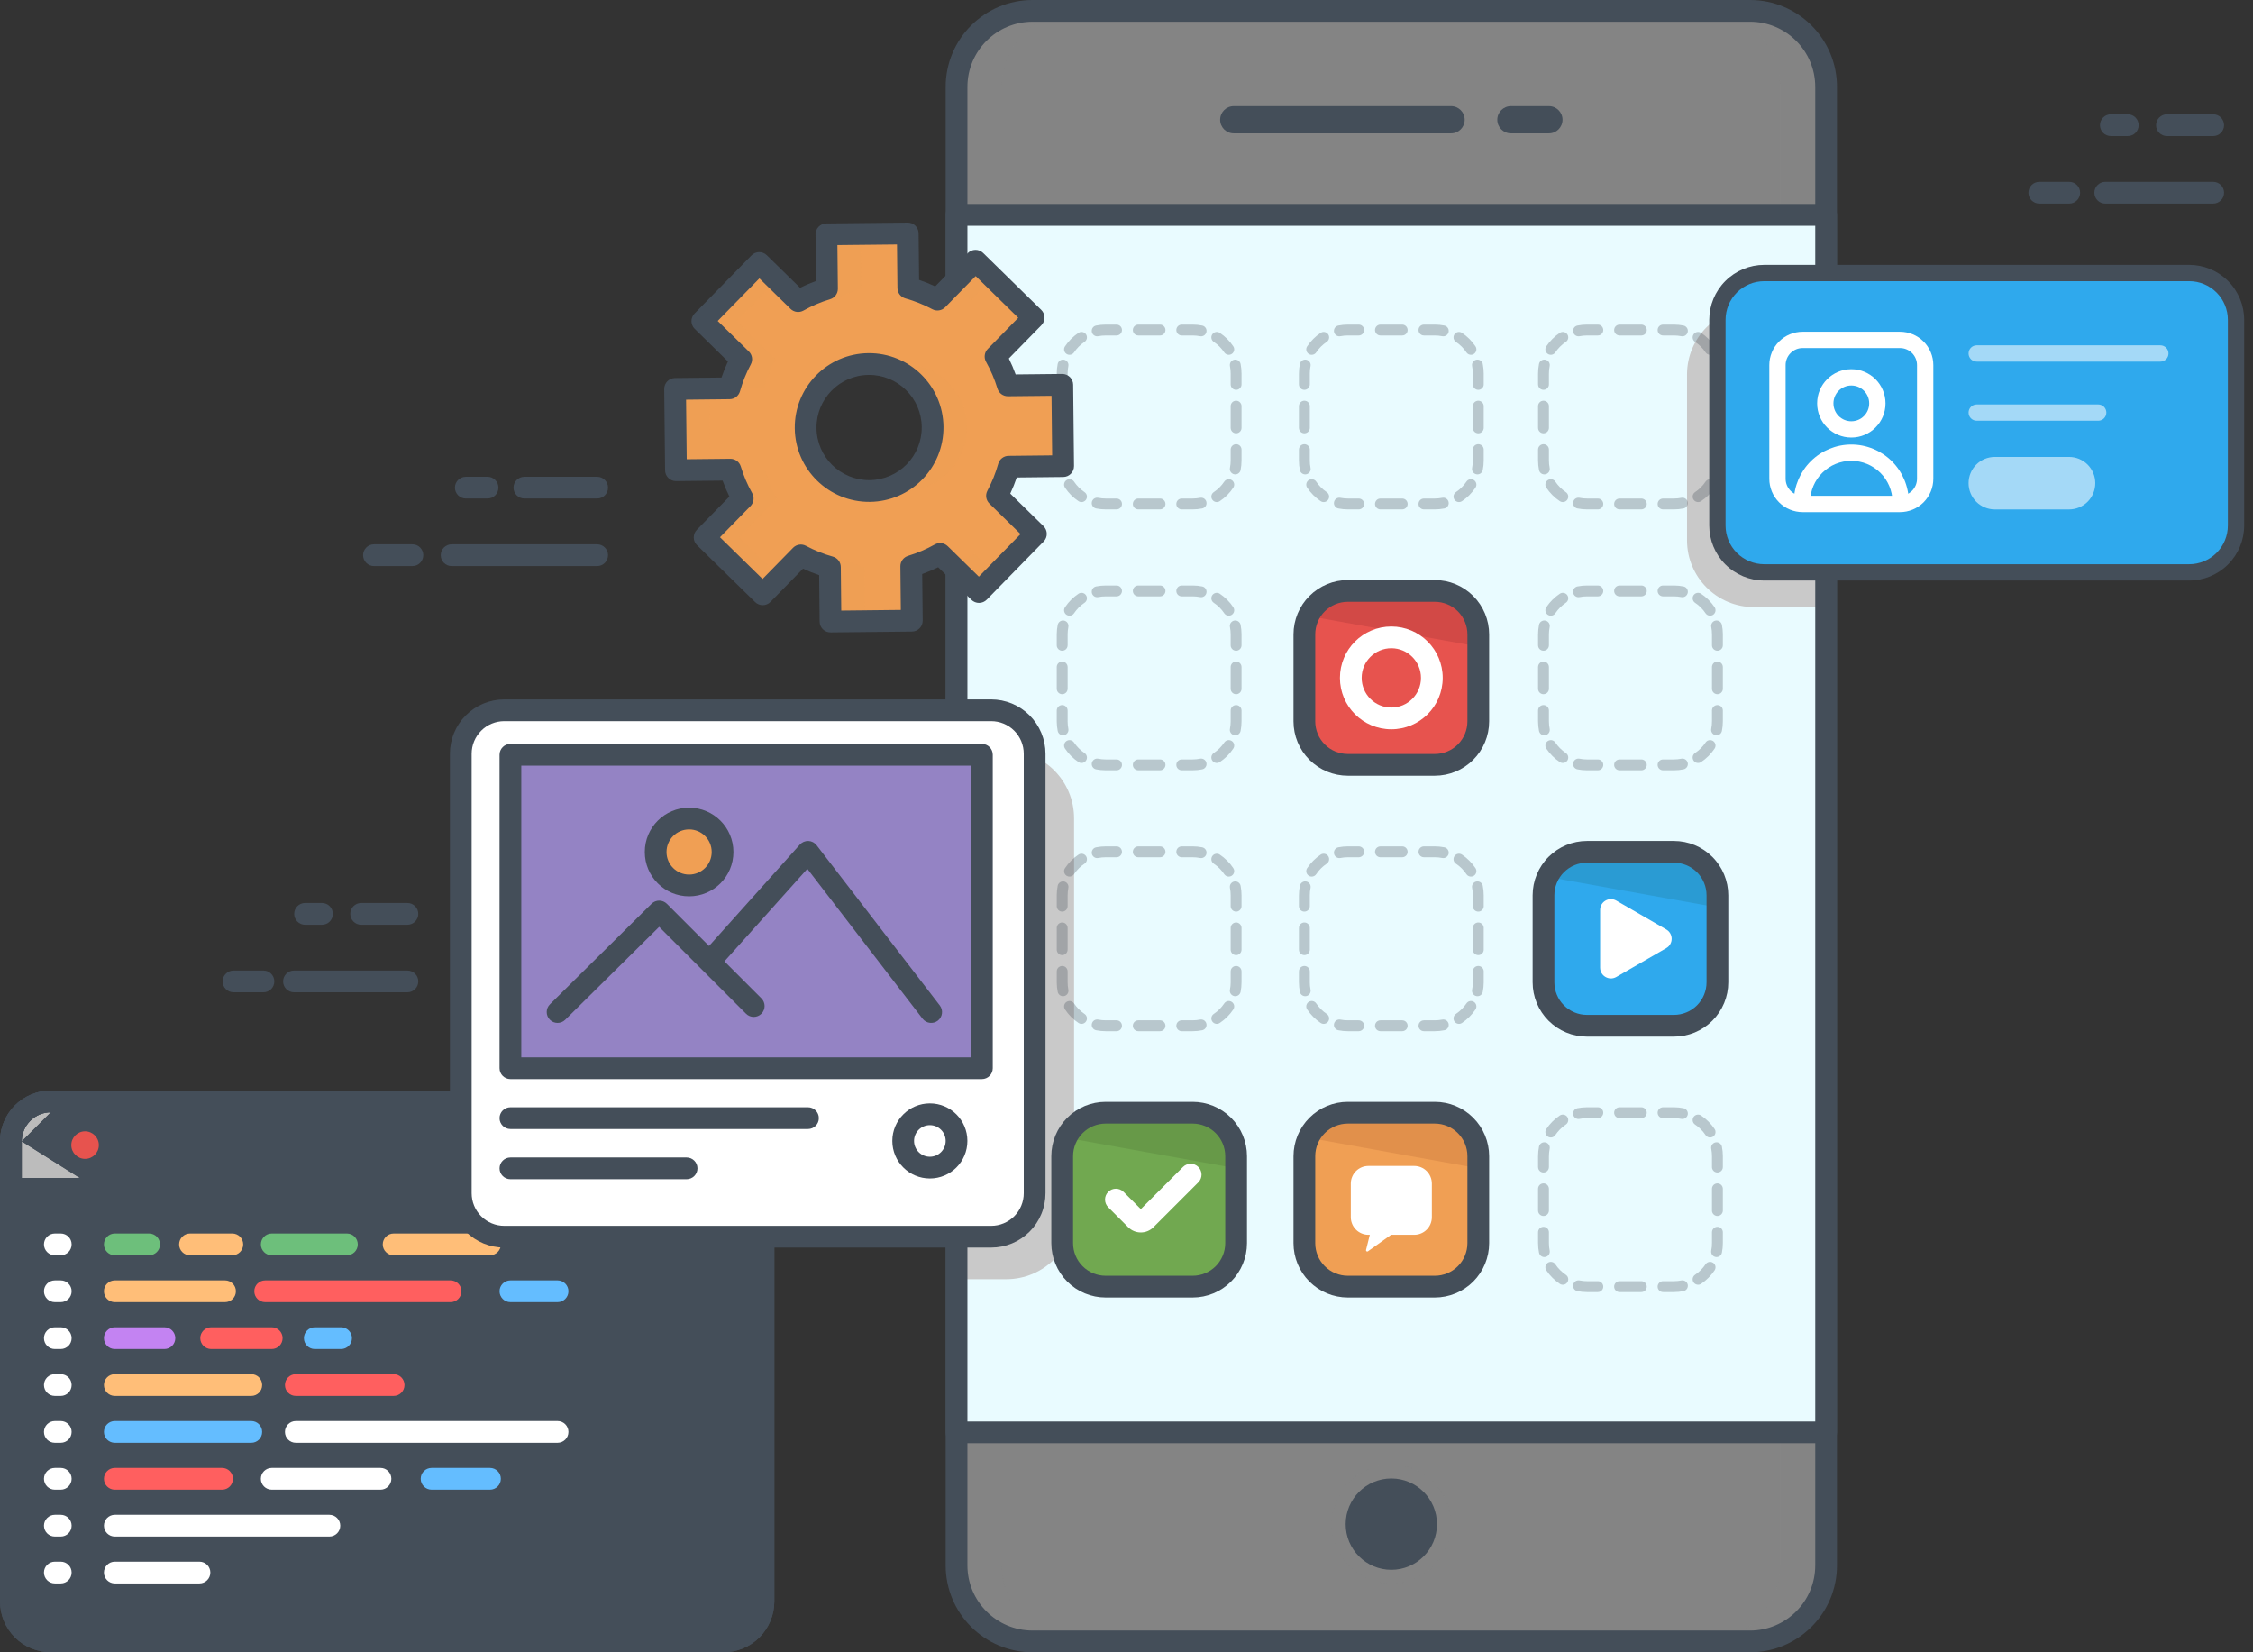 <svg width="105" height="77" viewBox="0 0 105 77" fill="none" xmlns="http://www.w3.org/2000/svg">
<rect x="0" y="0" width="105" height="77" fill="#333333" stroke="none"/>
<path d="M81.559 76.493H48.125C46.167 76.493 44.579 74.906 44.579 72.947V4.052C44.579 2.094 46.167 0.506 48.125 0.506H81.559C83.518 0.506 85.105 2.094 85.105 4.052V72.947C85.105 74.906 83.518 76.493 81.559 76.493Z" fill="#848484"/>
<path opacity="0.28" d="M81.559 0.506H79.417C81.376 0.506 82.963 2.094 82.963 4.052V72.947C82.963 74.906 81.376 76.493 79.417 76.493H81.559C83.518 76.493 85.105 74.906 85.105 72.947V4.052C85.105 2.094 83.518 0.506 81.559 0.506Z" fill="#848484"/>
<path opacity="0.48" d="M46.69 72.947V4.052C46.69 2.094 48.277 0.506 50.236 0.506H48.125C46.167 0.506 44.579 2.094 44.579 4.052V72.947C44.579 74.906 46.167 76.493 48.125 76.493H50.236C48.277 76.493 46.69 74.906 46.69 72.947Z" fill="#848484"/>
<path fill-rule="evenodd" clip-rule="evenodd" d="M48.125 1.013C46.446 1.013 45.086 2.374 45.086 4.053V72.947C45.086 74.626 46.446 75.987 48.125 75.987H81.559C83.238 75.987 84.599 74.626 84.599 72.947V4.053C84.599 2.374 83.238 1.013 81.559 1.013H48.125ZM44.072 4.053C44.072 1.814 45.887 0 48.125 0H81.559C83.797 0 85.612 1.814 85.612 4.053V72.947C85.612 75.186 83.797 77 81.559 77H48.125C45.887 77 44.072 75.186 44.072 72.947V4.053Z" fill="#444E59"/>
<path d="M85.105 10.014V66.751H44.579V10.014L85.105 10.014Z" fill="#E9FBFF"/>
<path d="M84.897 28.291H81.735C80.016 28.291 78.623 26.897 78.623 25.178V17.452C78.623 15.733 80.016 14.339 81.735 14.339H84.897V28.291ZM46.897 59.614H44.579V34.976H46.897C48.641 34.976 50.056 36.39 50.056 38.135V56.455C50.056 58.2 48.641 59.614 46.897 59.614Z" fill="#C9C9C9"/>
<path fill-rule="evenodd" clip-rule="evenodd" d="M85.105 9.507C85.385 9.507 85.612 9.734 85.612 10.014V66.751C85.612 67.031 85.385 67.257 85.105 67.257H44.579C44.299 67.257 44.072 67.031 44.072 66.751V10.014C44.072 9.734 44.299 9.507 44.579 9.507L85.105 9.507ZM84.599 10.521L45.086 10.521V66.244H84.599V10.521Z" fill="#444E59"/>
<path fill-rule="evenodd" clip-rule="evenodd" d="M56.864 5.581C56.864 5.232 57.147 4.948 57.497 4.948H67.628C67.978 4.948 68.261 5.232 68.261 5.581C68.261 5.931 67.978 6.215 67.628 6.215H57.497C57.147 6.215 56.864 5.931 56.864 5.581ZM69.781 5.581C69.781 5.232 70.065 4.948 70.415 4.948H72.188C72.537 4.948 72.821 5.232 72.821 5.581C72.821 5.931 72.537 6.215 72.188 6.215H70.415C70.065 6.215 69.781 5.931 69.781 5.581Z" fill="#444E59"/>
<path opacity="0.29" d="M64.842 73.802C66.374 73.802 67.616 72.56 67.616 71.028C67.616 69.496 66.374 68.254 64.842 68.254C63.31 68.254 62.068 69.496 62.068 71.028C62.068 72.56 63.31 73.802 64.842 73.802Z" fill="#848484"/>
<path d="M64.842 73.156C66.017 73.156 66.97 72.203 66.97 71.028C66.97 69.853 66.017 68.9 64.842 68.9C63.667 68.9 62.714 69.853 62.714 71.028C62.714 72.203 63.667 73.156 64.842 73.156Z" fill="#444E59"/>
<path opacity="0.3" fill-rule="evenodd" clip-rule="evenodd" d="M51.529 15.634C51.412 15.634 51.296 15.646 51.183 15.668C51.046 15.695 50.913 15.606 50.885 15.469C50.858 15.332 50.947 15.198 51.084 15.171C51.23 15.142 51.379 15.127 51.529 15.127H52.036C52.176 15.127 52.289 15.241 52.289 15.381C52.289 15.521 52.176 15.634 52.036 15.634H51.529ZM52.796 15.381C52.796 15.241 52.909 15.127 53.049 15.127H54.062C54.202 15.127 54.315 15.241 54.315 15.381C54.315 15.521 54.202 15.634 54.062 15.634H53.049C52.909 15.634 52.796 15.521 52.796 15.381ZM54.822 15.381C54.822 15.241 54.935 15.127 55.075 15.127H55.582C55.732 15.127 55.881 15.142 56.026 15.171C56.164 15.198 56.253 15.332 56.225 15.469C56.198 15.606 56.065 15.695 55.928 15.668C55.815 15.646 55.699 15.634 55.582 15.634H55.075C54.935 15.634 54.822 15.521 54.822 15.381ZM62.816 15.634C62.699 15.634 62.583 15.646 62.47 15.668C62.333 15.695 62.199 15.606 62.172 15.469C62.145 15.332 62.234 15.198 62.371 15.171C62.516 15.142 62.665 15.127 62.816 15.127H63.322C63.462 15.127 63.576 15.241 63.576 15.381C63.576 15.521 63.462 15.634 63.322 15.634H62.816ZM64.082 15.381C64.082 15.241 64.195 15.127 64.335 15.127H65.349C65.489 15.127 65.602 15.241 65.602 15.381C65.602 15.521 65.489 15.634 65.349 15.634H64.335C64.195 15.634 64.082 15.521 64.082 15.381ZM66.109 15.381C66.109 15.241 66.222 15.127 66.362 15.127H66.868C67.019 15.127 67.168 15.142 67.313 15.171C67.45 15.198 67.539 15.332 67.512 15.469C67.485 15.606 67.351 15.695 67.214 15.668C67.101 15.646 66.985 15.634 66.868 15.634H66.362C66.222 15.634 66.109 15.521 66.109 15.381ZM73.96 15.634C73.843 15.634 73.728 15.646 73.615 15.668C73.477 15.695 73.344 15.606 73.317 15.469C73.289 15.332 73.379 15.198 73.516 15.171C73.661 15.142 73.81 15.127 73.96 15.127H74.467C74.607 15.127 74.72 15.241 74.72 15.381C74.72 15.521 74.607 15.634 74.467 15.634H73.96ZM75.227 15.381C75.227 15.241 75.34 15.127 75.48 15.127H76.493C76.633 15.127 76.747 15.241 76.747 15.381C76.747 15.521 76.633 15.634 76.493 15.634H75.48C75.34 15.634 75.227 15.521 75.227 15.381ZM77.253 15.381C77.253 15.241 77.367 15.127 77.507 15.127H78.013C78.163 15.127 78.312 15.142 78.458 15.171C78.595 15.198 78.684 15.332 78.657 15.469C78.629 15.606 78.496 15.695 78.359 15.668C78.246 15.646 78.13 15.634 78.013 15.634H77.507C77.367 15.634 77.253 15.521 77.253 15.381ZM73.045 15.582C73.123 15.698 73.092 15.855 72.975 15.933C72.879 15.997 72.79 16.071 72.707 16.153C72.624 16.236 72.55 16.326 72.486 16.422C72.409 16.538 72.251 16.57 72.135 16.492C72.019 16.414 71.987 16.257 72.065 16.141C72.147 16.017 72.242 15.902 72.349 15.795C72.455 15.689 72.571 15.594 72.694 15.512C72.81 15.434 72.968 15.465 73.045 15.582ZM56.497 15.582C56.575 15.465 56.732 15.434 56.848 15.512C56.971 15.594 57.087 15.689 57.194 15.795C57.3 15.902 57.395 16.017 57.477 16.141C57.555 16.257 57.524 16.414 57.407 16.492C57.291 16.57 57.134 16.538 57.056 16.422C56.992 16.326 56.918 16.236 56.836 16.153C56.753 16.071 56.663 15.997 56.567 15.933C56.45 15.855 56.419 15.698 56.497 15.582ZM67.784 15.582C67.861 15.465 68.019 15.434 68.135 15.512C68.258 15.594 68.374 15.689 68.48 15.795C68.587 15.902 68.681 16.017 68.764 16.141C68.841 16.257 68.81 16.414 68.694 16.492C68.578 16.57 68.42 16.538 68.343 16.422C68.278 16.326 68.205 16.236 68.122 16.153C68.039 16.071 67.949 15.997 67.853 15.933C67.737 15.855 67.706 15.698 67.784 15.582ZM78.928 15.582C79.006 15.465 79.163 15.434 79.279 15.512C79.403 15.594 79.519 15.689 79.625 15.795C79.731 15.902 79.826 16.017 79.909 16.141C79.986 16.257 79.955 16.414 79.839 16.492C79.722 16.57 79.565 16.538 79.487 16.422C79.423 16.326 79.35 16.236 79.267 16.153C79.184 16.071 79.094 15.997 78.998 15.933C78.882 15.855 78.85 15.698 78.928 15.582ZM50.614 15.582C50.692 15.698 50.66 15.855 50.544 15.933C50.448 15.997 50.358 16.071 50.275 16.153C50.193 16.236 50.119 16.326 50.055 16.422C49.977 16.538 49.82 16.57 49.704 16.492C49.587 16.414 49.556 16.257 49.634 16.141C49.716 16.017 49.811 15.902 49.917 15.795C50.024 15.689 50.139 15.594 50.263 15.512C50.379 15.434 50.536 15.465 50.614 15.582ZM61.901 15.582C61.978 15.698 61.947 15.855 61.831 15.933C61.735 15.997 61.645 16.071 61.562 16.153C61.479 16.236 61.406 16.326 61.342 16.422C61.264 16.538 61.106 16.57 60.99 16.492C60.874 16.414 60.843 16.257 60.92 16.141C61.003 16.017 61.097 15.902 61.204 15.795C61.31 15.689 61.426 15.594 61.549 15.512C61.666 15.434 61.823 15.465 61.901 15.582ZM49.591 16.763C49.728 16.791 49.817 16.924 49.79 17.061C49.768 17.174 49.756 17.29 49.756 17.407V17.914C49.756 18.053 49.643 18.167 49.503 18.167C49.363 18.167 49.249 18.053 49.249 17.914V17.407C49.249 17.257 49.264 17.108 49.293 16.962C49.321 16.825 49.454 16.736 49.591 16.763ZM60.878 16.763C61.015 16.791 61.104 16.924 61.077 17.061C61.054 17.174 61.043 17.29 61.043 17.407V17.914C61.043 18.053 60.929 18.167 60.789 18.167C60.65 18.167 60.536 18.053 60.536 17.914V17.407C60.536 17.257 60.551 17.108 60.58 16.962C60.607 16.825 60.74 16.736 60.878 16.763ZM72.022 16.763C72.16 16.791 72.249 16.924 72.222 17.061C72.199 17.174 72.187 17.29 72.187 17.407V17.914C72.187 18.053 72.074 18.167 71.934 18.167C71.794 18.167 71.681 18.053 71.681 17.914V17.407C71.681 17.257 71.696 17.108 71.725 16.962C71.752 16.825 71.885 16.736 72.022 16.763ZM57.52 16.763C57.657 16.736 57.79 16.825 57.818 16.962C57.846 17.108 57.861 17.257 57.861 17.407V17.914C57.861 18.053 57.748 18.167 57.608 18.167C57.468 18.167 57.355 18.053 57.355 17.914V17.407C57.355 17.29 57.343 17.174 57.321 17.061C57.293 16.924 57.383 16.791 57.52 16.763ZM68.806 16.763C68.944 16.736 69.077 16.825 69.104 16.962C69.133 17.108 69.148 17.257 69.148 17.407V17.914C69.148 18.053 69.034 18.167 68.895 18.167C68.755 18.167 68.641 18.053 68.641 17.914V17.407C68.641 17.29 68.63 17.174 68.607 17.061C68.58 16.924 68.669 16.791 68.806 16.763ZM79.951 16.763C80.088 16.736 80.222 16.825 80.249 16.962C80.278 17.108 80.293 17.257 80.293 17.407V17.914C80.293 18.053 80.179 18.167 80.039 18.167C79.9 18.167 79.786 18.053 79.786 17.914V17.407C79.786 17.29 79.775 17.174 79.752 17.061C79.725 16.924 79.814 16.791 79.951 16.763ZM49.503 18.674C49.643 18.674 49.756 18.787 49.756 18.927V19.94C49.756 20.08 49.643 20.193 49.503 20.193C49.363 20.193 49.249 20.08 49.249 19.94V18.927C49.249 18.787 49.363 18.674 49.503 18.674ZM57.608 18.674C57.748 18.674 57.861 18.787 57.861 18.927V19.94C57.861 20.08 57.748 20.193 57.608 20.193C57.468 20.193 57.355 20.08 57.355 19.94V18.927C57.355 18.787 57.468 18.674 57.608 18.674ZM60.789 18.674C60.929 18.674 61.043 18.787 61.043 18.927V19.94C61.043 20.08 60.929 20.193 60.789 20.193C60.65 20.193 60.536 20.08 60.536 19.94V18.927C60.536 18.787 60.65 18.674 60.789 18.674ZM68.895 18.674C69.034 18.674 69.148 18.787 69.148 18.927V19.94C69.148 20.08 69.034 20.193 68.895 20.193C68.755 20.193 68.641 20.08 68.641 19.94V18.927C68.641 18.787 68.755 18.674 68.895 18.674ZM71.934 18.674C72.074 18.674 72.187 18.787 72.187 18.927V19.94C72.187 20.08 72.074 20.193 71.934 20.193C71.794 20.193 71.681 20.08 71.681 19.94V18.927C71.681 18.787 71.794 18.674 71.934 18.674ZM80.039 18.674C80.179 18.674 80.293 18.787 80.293 18.927V19.94C80.293 20.08 80.179 20.193 80.039 20.193C79.9 20.193 79.786 20.08 79.786 19.94V18.927C79.786 18.787 79.9 18.674 80.039 18.674ZM49.503 20.7C49.643 20.7 49.756 20.813 49.756 20.953V21.46C49.756 21.577 49.768 21.692 49.79 21.806C49.817 21.943 49.728 22.076 49.591 22.103C49.454 22.131 49.321 22.042 49.293 21.904C49.264 21.759 49.249 21.61 49.249 21.46V20.953C49.249 20.813 49.363 20.7 49.503 20.7ZM57.608 20.7C57.748 20.7 57.861 20.813 57.861 20.953V21.46C57.861 21.61 57.846 21.759 57.818 21.904C57.79 22.042 57.657 22.131 57.52 22.103C57.383 22.076 57.293 21.943 57.321 21.806C57.343 21.692 57.355 21.577 57.355 21.46V20.953C57.355 20.813 57.468 20.7 57.608 20.7ZM60.789 20.7C60.929 20.7 61.043 20.813 61.043 20.953V21.46C61.043 21.577 61.054 21.692 61.077 21.806C61.104 21.943 61.015 22.076 60.878 22.103C60.74 22.131 60.607 22.042 60.58 21.904C60.551 21.759 60.536 21.61 60.536 21.46V20.953C60.536 20.813 60.65 20.7 60.789 20.7ZM68.895 20.7C69.034 20.7 69.148 20.813 69.148 20.953V21.46C69.148 21.61 69.133 21.759 69.104 21.904C69.077 22.042 68.944 22.131 68.806 22.103C68.669 22.076 68.58 21.943 68.607 21.806C68.63 21.692 68.641 21.577 68.641 21.46V20.953C68.641 20.813 68.755 20.7 68.895 20.7ZM71.934 20.7C72.074 20.7 72.187 20.813 72.187 20.953V21.46C72.187 21.577 72.199 21.692 72.222 21.806C72.249 21.943 72.16 22.076 72.022 22.103C71.885 22.131 71.752 22.042 71.725 21.904C71.696 21.759 71.681 21.61 71.681 21.46V20.953C71.681 20.813 71.794 20.7 71.934 20.7ZM80.039 20.7C80.179 20.7 80.293 20.813 80.293 20.953V21.46C80.293 21.61 80.278 21.759 80.249 21.904C80.222 22.042 80.088 22.131 79.951 22.103C79.814 22.076 79.725 21.943 79.752 21.806C79.775 21.692 79.786 21.577 79.786 21.46V20.953C79.786 20.813 79.9 20.7 80.039 20.7ZM49.704 22.375C49.82 22.297 49.977 22.328 50.055 22.445C50.119 22.541 50.193 22.631 50.275 22.713C50.358 22.796 50.448 22.87 50.544 22.934C50.66 23.012 50.692 23.169 50.614 23.285C50.536 23.401 50.379 23.433 50.263 23.355C50.139 23.273 50.024 23.178 49.917 23.072C49.811 22.965 49.716 22.849 49.634 22.726C49.556 22.61 49.587 22.453 49.704 22.375ZM57.407 22.375C57.524 22.453 57.555 22.61 57.477 22.726C57.395 22.849 57.3 22.965 57.194 23.072C57.087 23.178 56.971 23.273 56.848 23.355C56.732 23.433 56.575 23.401 56.497 23.285C56.419 23.169 56.45 23.012 56.567 22.934C56.663 22.87 56.753 22.796 56.836 22.713C56.918 22.631 56.992 22.541 57.056 22.445C57.134 22.328 57.291 22.297 57.407 22.375ZM60.99 22.375C61.106 22.297 61.264 22.328 61.342 22.445C61.406 22.541 61.479 22.631 61.562 22.713C61.645 22.796 61.735 22.87 61.831 22.934C61.947 23.012 61.978 23.169 61.901 23.285C61.823 23.401 61.666 23.433 61.549 23.355C61.426 23.273 61.31 23.178 61.204 23.072C61.097 22.965 61.003 22.849 60.92 22.726C60.843 22.61 60.874 22.453 60.99 22.375ZM68.694 22.375C68.81 22.453 68.841 22.61 68.764 22.726C68.681 22.849 68.587 22.965 68.48 23.072C68.374 23.178 68.258 23.273 68.135 23.355C68.019 23.433 67.861 23.401 67.784 23.285C67.706 23.169 67.737 23.012 67.853 22.934C67.949 22.87 68.039 22.796 68.122 22.713C68.205 22.631 68.278 22.541 68.343 22.445C68.42 22.328 68.578 22.297 68.694 22.375ZM72.135 22.375C72.251 22.297 72.409 22.328 72.486 22.445C72.55 22.541 72.624 22.631 72.707 22.713C72.79 22.796 72.879 22.87 72.975 22.934C73.092 23.012 73.123 23.169 73.045 23.285C72.968 23.401 72.81 23.433 72.694 23.355C72.571 23.273 72.455 23.178 72.349 23.072C72.242 22.965 72.147 22.849 72.065 22.726C71.987 22.61 72.019 22.453 72.135 22.375ZM79.839 22.375C79.955 22.453 79.986 22.61 79.909 22.726C79.826 22.849 79.731 22.965 79.625 23.072C79.519 23.178 79.403 23.273 79.279 23.355C79.163 23.433 79.006 23.401 78.928 23.285C78.85 23.169 78.882 23.012 78.998 22.934C79.094 22.87 79.184 22.796 79.267 22.713C79.35 22.631 79.423 22.541 79.487 22.445C79.565 22.328 79.722 22.297 79.839 22.375ZM50.885 23.398C50.913 23.26 51.046 23.171 51.183 23.199C51.296 23.221 51.412 23.233 51.529 23.233H52.036C52.176 23.233 52.289 23.346 52.289 23.486C52.289 23.626 52.176 23.739 52.036 23.739H51.529C51.379 23.739 51.23 23.724 51.084 23.695C50.947 23.668 50.858 23.535 50.885 23.398ZM56.225 23.398C56.253 23.535 56.164 23.668 56.026 23.695C55.881 23.724 55.732 23.739 55.582 23.739H55.075C54.935 23.739 54.822 23.626 54.822 23.486C54.822 23.346 54.935 23.233 55.075 23.233H55.582C55.699 23.233 55.815 23.221 55.928 23.199C56.065 23.171 56.198 23.26 56.225 23.398ZM62.172 23.398C62.199 23.26 62.333 23.171 62.47 23.199C62.583 23.221 62.699 23.233 62.816 23.233H63.322C63.462 23.233 63.576 23.346 63.576 23.486C63.576 23.626 63.462 23.739 63.322 23.739H62.816C62.665 23.739 62.516 23.724 62.371 23.695C62.234 23.668 62.145 23.535 62.172 23.398ZM67.512 23.398C67.539 23.535 67.45 23.668 67.313 23.695C67.168 23.724 67.019 23.739 66.868 23.739H66.362C66.222 23.739 66.109 23.626 66.109 23.486C66.109 23.346 66.222 23.233 66.362 23.233H66.868C66.985 23.233 67.101 23.221 67.214 23.199C67.351 23.171 67.485 23.26 67.512 23.398ZM73.317 23.398C73.344 23.26 73.477 23.171 73.615 23.199C73.728 23.221 73.843 23.233 73.96 23.233H74.467C74.607 23.233 74.72 23.346 74.72 23.486C74.72 23.626 74.607 23.739 74.467 23.739H73.96C73.81 23.739 73.661 23.724 73.516 23.695C73.379 23.668 73.289 23.535 73.317 23.398ZM78.657 23.398C78.684 23.535 78.595 23.668 78.458 23.695C78.312 23.724 78.163 23.739 78.013 23.739H77.507C77.367 23.739 77.253 23.626 77.253 23.486C77.253 23.346 77.367 23.233 77.507 23.233H78.013C78.13 23.233 78.246 23.221 78.359 23.199C78.496 23.171 78.629 23.26 78.657 23.398ZM52.796 23.486C52.796 23.346 52.909 23.233 53.049 23.233H54.062C54.202 23.233 54.315 23.346 54.315 23.486C54.315 23.626 54.202 23.739 54.062 23.739H53.049C52.909 23.739 52.796 23.626 52.796 23.486ZM64.082 23.486C64.082 23.346 64.195 23.233 64.335 23.233H65.349C65.489 23.233 65.602 23.346 65.602 23.486C65.602 23.626 65.489 23.739 65.349 23.739H64.335C64.195 23.739 64.082 23.626 64.082 23.486ZM75.227 23.486C75.227 23.346 75.34 23.233 75.48 23.233H76.493C76.633 23.233 76.747 23.346 76.747 23.486C76.747 23.626 76.633 23.739 76.493 23.739H75.48C75.34 23.739 75.227 23.626 75.227 23.486ZM51.529 27.792C51.412 27.792 51.296 27.803 51.183 27.826C51.046 27.853 50.913 27.764 50.885 27.627C50.858 27.49 50.947 27.356 51.084 27.329C51.23 27.3 51.379 27.285 51.529 27.285H52.036C52.176 27.285 52.289 27.399 52.289 27.539C52.289 27.678 52.176 27.792 52.036 27.792H51.529ZM52.796 27.539C52.796 27.399 52.909 27.285 53.049 27.285H54.062C54.202 27.285 54.315 27.399 54.315 27.539C54.315 27.678 54.202 27.792 54.062 27.792H53.049C52.909 27.792 52.796 27.678 52.796 27.539ZM54.822 27.539C54.822 27.399 54.935 27.285 55.075 27.285H55.582C55.732 27.285 55.881 27.3 56.026 27.329C56.164 27.356 56.253 27.49 56.225 27.627C56.198 27.764 56.065 27.853 55.928 27.826C55.815 27.803 55.699 27.792 55.582 27.792H55.075C54.935 27.792 54.822 27.678 54.822 27.539ZM62.816 27.792C62.699 27.792 62.583 27.803 62.47 27.826C62.333 27.853 62.199 27.764 62.172 27.627C62.145 27.49 62.234 27.356 62.371 27.329C62.516 27.3 62.665 27.285 62.816 27.285H63.322C63.462 27.285 63.576 27.399 63.576 27.539C63.576 27.678 63.462 27.792 63.322 27.792H62.816ZM64.082 27.539C64.082 27.399 64.195 27.285 64.335 27.285H65.349C65.489 27.285 65.602 27.399 65.602 27.539C65.602 27.678 65.489 27.792 65.349 27.792H64.335C64.195 27.792 64.082 27.678 64.082 27.539ZM66.109 27.539C66.109 27.399 66.222 27.285 66.362 27.285H66.868C67.019 27.285 67.168 27.3 67.313 27.329C67.45 27.356 67.539 27.49 67.512 27.627C67.485 27.764 67.351 27.853 67.214 27.826C67.101 27.803 66.985 27.792 66.868 27.792H66.362C66.222 27.792 66.109 27.678 66.109 27.539ZM73.96 27.792C73.843 27.792 73.728 27.803 73.615 27.826C73.477 27.853 73.344 27.764 73.317 27.627C73.289 27.49 73.379 27.356 73.516 27.329C73.661 27.3 73.81 27.285 73.96 27.285H74.467C74.607 27.285 74.72 27.399 74.72 27.539C74.72 27.678 74.607 27.792 74.467 27.792H73.96ZM75.227 27.539C75.227 27.399 75.34 27.285 75.48 27.285H76.493C76.633 27.285 76.747 27.399 76.747 27.539C76.747 27.678 76.633 27.792 76.493 27.792H75.48C75.34 27.792 75.227 27.678 75.227 27.539ZM77.253 27.539C77.253 27.399 77.367 27.285 77.507 27.285H78.013C78.163 27.285 78.312 27.3 78.458 27.329C78.595 27.356 78.684 27.49 78.657 27.627C78.629 27.764 78.496 27.853 78.359 27.826C78.246 27.803 78.13 27.792 78.013 27.792H77.507C77.367 27.792 77.253 27.678 77.253 27.539ZM56.497 27.739C56.575 27.623 56.732 27.592 56.848 27.669C56.971 27.752 57.087 27.847 57.194 27.953C57.3 28.059 57.395 28.175 57.477 28.299C57.555 28.415 57.524 28.572 57.407 28.65C57.291 28.727 57.134 28.696 57.056 28.58C56.992 28.484 56.918 28.394 56.836 28.311C56.753 28.229 56.663 28.155 56.567 28.091C56.45 28.013 56.419 27.856 56.497 27.739ZM67.784 27.739C67.861 27.623 68.019 27.592 68.135 27.669C68.258 27.752 68.374 27.847 68.48 27.953C68.587 28.059 68.681 28.175 68.764 28.299C68.841 28.415 68.81 28.572 68.694 28.65C68.578 28.727 68.42 28.696 68.343 28.58C68.278 28.484 68.205 28.394 68.122 28.311C68.039 28.229 67.949 28.155 67.853 28.091C67.737 28.013 67.706 27.856 67.784 27.739ZM73.045 27.739C73.123 27.856 73.092 28.013 72.975 28.091C72.879 28.155 72.79 28.229 72.707 28.311C72.624 28.394 72.55 28.484 72.486 28.58C72.409 28.696 72.251 28.727 72.135 28.65C72.019 28.572 71.987 28.415 72.065 28.299C72.147 28.175 72.242 28.059 72.349 27.953C72.455 27.847 72.571 27.752 72.694 27.669C72.81 27.592 72.968 27.623 73.045 27.739ZM78.928 27.739C79.006 27.623 79.163 27.592 79.279 27.669C79.403 27.752 79.519 27.847 79.625 27.953C79.731 28.059 79.826 28.175 79.909 28.299C79.986 28.415 79.955 28.572 79.839 28.65C79.722 28.727 79.565 28.696 79.487 28.58C79.423 28.484 79.35 28.394 79.267 28.311C79.184 28.229 79.094 28.155 78.998 28.091C78.882 28.013 78.85 27.856 78.928 27.739ZM50.614 27.739C50.692 27.856 50.66 28.013 50.544 28.091C50.448 28.155 50.358 28.229 50.275 28.311C50.193 28.394 50.119 28.484 50.055 28.58C49.977 28.696 49.82 28.727 49.704 28.65C49.587 28.572 49.556 28.415 49.634 28.299C49.716 28.175 49.811 28.059 49.917 27.953C50.024 27.847 50.139 27.752 50.263 27.669C50.379 27.592 50.536 27.623 50.614 27.739ZM61.901 27.739C61.978 27.856 61.947 28.013 61.831 28.091C61.735 28.155 61.645 28.229 61.562 28.311C61.479 28.394 61.406 28.484 61.342 28.58C61.264 28.696 61.106 28.727 60.99 28.65C60.874 28.572 60.843 28.415 60.92 28.299C61.003 28.175 61.097 28.059 61.204 27.953C61.31 27.847 61.426 27.752 61.549 27.669C61.666 27.592 61.823 27.623 61.901 27.739ZM49.591 28.921C49.728 28.948 49.817 29.082 49.79 29.219C49.768 29.332 49.756 29.448 49.756 29.565V30.072C49.756 30.211 49.643 30.325 49.503 30.325C49.363 30.325 49.249 30.211 49.249 30.072V29.565C49.249 29.415 49.264 29.266 49.293 29.12C49.321 28.983 49.454 28.894 49.591 28.921ZM60.878 28.921C61.015 28.948 61.104 29.082 61.077 29.219C61.054 29.332 61.043 29.448 61.043 29.565V30.072C61.043 30.211 60.929 30.325 60.789 30.325C60.65 30.325 60.536 30.211 60.536 30.072V29.565C60.536 29.415 60.551 29.266 60.58 29.12C60.607 28.983 60.74 28.894 60.878 28.921ZM72.022 28.921C72.16 28.948 72.249 29.082 72.222 29.219C72.199 29.332 72.187 29.448 72.187 29.565V30.072C72.187 30.211 72.074 30.325 71.934 30.325C71.794 30.325 71.681 30.211 71.681 30.072V29.565C71.681 29.415 71.696 29.266 71.725 29.12C71.752 28.983 71.885 28.894 72.022 28.921ZM57.52 28.921C57.657 28.894 57.79 28.983 57.818 29.12C57.846 29.266 57.861 29.415 57.861 29.565V30.072C57.861 30.211 57.748 30.325 57.608 30.325C57.468 30.325 57.355 30.211 57.355 30.072V29.565C57.355 29.448 57.343 29.332 57.321 29.219C57.293 29.082 57.383 28.948 57.52 28.921ZM68.806 28.921C68.944 28.894 69.077 28.983 69.104 29.12C69.133 29.266 69.148 29.415 69.148 29.565V30.072C69.148 30.211 69.034 30.325 68.895 30.325C68.755 30.325 68.641 30.211 68.641 30.072V29.565C68.641 29.448 68.63 29.332 68.607 29.219C68.58 29.082 68.669 28.948 68.806 28.921ZM79.951 28.921C80.088 28.894 80.222 28.983 80.249 29.12C80.278 29.266 80.293 29.415 80.293 29.565V30.072C80.293 30.211 80.179 30.325 80.039 30.325C79.9 30.325 79.786 30.211 79.786 30.072V29.565C79.786 29.448 79.775 29.332 79.752 29.219C79.725 29.082 79.814 28.948 79.951 28.921ZM49.503 30.831C49.643 30.831 49.756 30.945 49.756 31.085V32.098C49.756 32.238 49.643 32.351 49.503 32.351C49.363 32.351 49.249 32.238 49.249 32.098V31.085C49.249 30.945 49.363 30.831 49.503 30.831ZM57.608 30.831C57.748 30.831 57.861 30.945 57.861 31.085V32.098C57.861 32.238 57.748 32.351 57.608 32.351C57.468 32.351 57.355 32.238 57.355 32.098V31.085C57.355 30.945 57.468 30.831 57.608 30.831ZM60.789 30.831C60.929 30.831 61.043 30.945 61.043 31.085V32.098C61.043 32.238 60.929 32.351 60.789 32.351C60.65 32.351 60.536 32.238 60.536 32.098V31.085C60.536 30.945 60.65 30.831 60.789 30.831ZM68.895 30.831C69.034 30.831 69.148 30.945 69.148 31.085V32.098C69.148 32.238 69.034 32.351 68.895 32.351C68.755 32.351 68.641 32.238 68.641 32.098V31.085C68.641 30.945 68.755 30.831 68.895 30.831ZM71.934 30.831C72.074 30.831 72.187 30.945 72.187 31.085V32.098C72.187 32.238 72.074 32.351 71.934 32.351C71.794 32.351 71.681 32.238 71.681 32.098V31.085C71.681 30.945 71.794 30.831 71.934 30.831ZM80.039 30.831C80.179 30.831 80.293 30.945 80.293 31.085V32.098C80.293 32.238 80.179 32.351 80.039 32.351C79.9 32.351 79.786 32.238 79.786 32.098V31.085C79.786 30.945 79.9 30.831 80.039 30.831ZM49.503 32.858C49.643 32.858 49.756 32.971 49.756 33.111V33.618C49.756 33.735 49.768 33.85 49.79 33.964C49.817 34.101 49.728 34.234 49.591 34.261C49.454 34.289 49.321 34.2 49.293 34.062C49.264 33.917 49.249 33.768 49.249 33.618V33.111C49.249 32.971 49.363 32.858 49.503 32.858ZM57.608 32.858C57.748 32.858 57.861 32.971 57.861 33.111V33.618C57.861 33.768 57.846 33.917 57.818 34.062C57.79 34.2 57.657 34.289 57.52 34.261C57.383 34.234 57.293 34.101 57.321 33.964C57.343 33.85 57.355 33.735 57.355 33.618V33.111C57.355 32.971 57.468 32.858 57.608 32.858ZM60.789 32.858C60.929 32.858 61.043 32.971 61.043 33.111V33.618C61.043 33.735 61.054 33.85 61.077 33.964C61.104 34.101 61.015 34.234 60.878 34.261C60.74 34.289 60.607 34.2 60.58 34.062C60.551 33.917 60.536 33.768 60.536 33.618V33.111C60.536 32.971 60.65 32.858 60.789 32.858ZM68.895 32.858C69.034 32.858 69.148 32.971 69.148 33.111V33.618C69.148 33.768 69.133 33.917 69.104 34.062C69.077 34.2 68.944 34.289 68.806 34.261C68.669 34.234 68.58 34.101 68.607 33.964C68.63 33.85 68.641 33.735 68.641 33.618V33.111C68.641 32.971 68.755 32.858 68.895 32.858ZM71.934 32.858C72.074 32.858 72.187 32.971 72.187 33.111V33.618C72.187 33.735 72.199 33.85 72.222 33.964C72.249 34.101 72.16 34.234 72.022 34.261C71.885 34.289 71.752 34.2 71.725 34.062C71.696 33.917 71.681 33.768 71.681 33.618V33.111C71.681 32.971 71.794 32.858 71.934 32.858ZM80.039 32.858C80.179 32.858 80.293 32.971 80.293 33.111V33.618C80.293 33.768 80.278 33.917 80.249 34.062C80.222 34.2 80.088 34.289 79.951 34.261C79.814 34.234 79.725 34.101 79.752 33.964C79.775 33.85 79.786 33.735 79.786 33.618V33.111C79.786 32.971 79.9 32.858 80.039 32.858ZM49.704 34.533C49.82 34.455 49.977 34.486 50.055 34.603C50.119 34.699 50.193 34.788 50.275 34.871C50.358 34.954 50.448 35.028 50.544 35.092C50.66 35.169 50.692 35.327 50.614 35.443C50.536 35.559 50.379 35.591 50.263 35.513C50.139 35.431 50.024 35.336 49.917 35.23C49.811 35.123 49.716 35.007 49.634 34.884C49.556 34.768 49.587 34.61 49.704 34.533ZM57.407 34.533C57.524 34.61 57.555 34.768 57.477 34.884C57.395 35.007 57.3 35.123 57.194 35.23C57.087 35.336 56.971 35.431 56.848 35.513C56.732 35.591 56.575 35.559 56.497 35.443C56.419 35.327 56.45 35.169 56.567 35.092C56.663 35.028 56.753 34.954 56.836 34.871C56.918 34.788 56.992 34.699 57.056 34.603C57.134 34.486 57.291 34.455 57.407 34.533ZM60.99 34.533C61.106 34.455 61.264 34.486 61.342 34.603C61.406 34.699 61.479 34.788 61.562 34.871C61.645 34.954 61.735 35.028 61.831 35.092C61.947 35.169 61.978 35.327 61.901 35.443C61.823 35.559 61.666 35.591 61.549 35.513C61.426 35.431 61.31 35.336 61.204 35.23C61.097 35.123 61.003 35.007 60.92 34.884C60.843 34.768 60.874 34.61 60.99 34.533ZM68.694 34.533C68.81 34.61 68.841 34.768 68.764 34.884C68.681 35.007 68.587 35.123 68.48 35.23C68.374 35.336 68.258 35.431 68.135 35.513C68.019 35.591 67.861 35.559 67.784 35.443C67.706 35.327 67.737 35.169 67.853 35.092C67.949 35.028 68.039 34.954 68.122 34.871C68.205 34.788 68.278 34.699 68.343 34.603C68.42 34.486 68.578 34.455 68.694 34.533ZM72.135 34.533C72.251 34.455 72.409 34.486 72.486 34.603C72.55 34.699 72.624 34.788 72.707 34.871C72.79 34.954 72.879 35.028 72.975 35.092C73.092 35.169 73.123 35.327 73.045 35.443C72.968 35.559 72.81 35.591 72.694 35.513C72.571 35.431 72.455 35.336 72.349 35.23C72.242 35.123 72.147 35.007 72.065 34.884C71.987 34.768 72.019 34.61 72.135 34.533ZM79.839 34.533C79.955 34.61 79.986 34.768 79.909 34.884C79.826 35.007 79.731 35.123 79.625 35.23C79.519 35.336 79.403 35.431 79.279 35.513C79.163 35.591 79.006 35.559 78.928 35.443C78.85 35.327 78.882 35.169 78.998 35.092C79.094 35.028 79.184 34.954 79.267 34.871C79.35 34.788 79.423 34.699 79.487 34.603C79.565 34.486 79.722 34.455 79.839 34.533ZM50.885 35.556C50.913 35.418 51.046 35.329 51.183 35.356C51.296 35.379 51.412 35.391 51.529 35.391H52.036C52.176 35.391 52.289 35.504 52.289 35.644C52.289 35.784 52.176 35.897 52.036 35.897H51.529C51.379 35.897 51.23 35.882 51.084 35.853C50.947 35.826 50.858 35.693 50.885 35.556ZM56.225 35.556C56.253 35.693 56.164 35.826 56.026 35.853C55.881 35.882 55.732 35.897 55.582 35.897H55.075C54.935 35.897 54.822 35.784 54.822 35.644C54.822 35.504 54.935 35.391 55.075 35.391H55.582C55.699 35.391 55.815 35.379 55.928 35.356C56.065 35.329 56.198 35.418 56.225 35.556ZM62.172 35.556C62.199 35.418 62.333 35.329 62.47 35.356C62.583 35.379 62.699 35.391 62.816 35.391H63.322C63.462 35.391 63.576 35.504 63.576 35.644C63.576 35.784 63.462 35.897 63.322 35.897H62.816C62.665 35.897 62.516 35.882 62.371 35.853C62.234 35.826 62.145 35.693 62.172 35.556ZM67.512 35.556C67.539 35.693 67.45 35.826 67.313 35.853C67.168 35.882 67.019 35.897 66.868 35.897H66.362C66.222 35.897 66.109 35.784 66.109 35.644C66.109 35.504 66.222 35.391 66.362 35.391H66.868C66.985 35.391 67.101 35.379 67.214 35.356C67.351 35.329 67.485 35.418 67.512 35.556ZM73.317 35.556C73.344 35.418 73.477 35.329 73.615 35.356C73.728 35.379 73.843 35.391 73.96 35.391H74.467C74.607 35.391 74.72 35.504 74.72 35.644C74.72 35.784 74.607 35.897 74.467 35.897H73.96C73.81 35.897 73.661 35.882 73.516 35.853C73.379 35.826 73.289 35.693 73.317 35.556ZM78.657 35.556C78.684 35.693 78.595 35.826 78.458 35.853C78.312 35.882 78.163 35.897 78.013 35.897H77.507C77.367 35.897 77.253 35.784 77.253 35.644C77.253 35.504 77.367 35.391 77.507 35.391H78.013C78.13 35.391 78.246 35.379 78.359 35.356C78.496 35.329 78.629 35.418 78.657 35.556ZM52.796 35.644C52.796 35.504 52.909 35.391 53.049 35.391H54.062C54.202 35.391 54.315 35.504 54.315 35.644C54.315 35.784 54.202 35.897 54.062 35.897H53.049C52.909 35.897 52.796 35.784 52.796 35.644ZM64.082 35.644C64.082 35.504 64.195 35.391 64.335 35.391H65.349C65.489 35.391 65.602 35.504 65.602 35.644C65.602 35.784 65.489 35.897 65.349 35.897H64.335C64.195 35.897 64.082 35.784 64.082 35.644ZM75.227 35.644C75.227 35.504 75.34 35.391 75.48 35.391H76.493C76.633 35.391 76.747 35.504 76.747 35.644C76.747 35.784 76.633 35.897 76.493 35.897H75.48C75.34 35.897 75.227 35.784 75.227 35.644ZM51.529 39.95C51.412 39.95 51.296 39.961 51.183 39.984C51.046 40.011 50.913 39.922 50.885 39.785C50.858 39.648 50.947 39.514 51.084 39.487C51.23 39.458 51.379 39.443 51.529 39.443H52.036C52.176 39.443 52.289 39.557 52.289 39.697C52.289 39.836 52.176 39.95 52.036 39.95H51.529ZM52.796 39.697C52.796 39.557 52.909 39.443 53.049 39.443H54.062C54.202 39.443 54.315 39.557 54.315 39.697C54.315 39.836 54.202 39.95 54.062 39.95H53.049C52.909 39.95 52.796 39.836 52.796 39.697ZM54.822 39.697C54.822 39.557 54.935 39.443 55.075 39.443H55.582C55.732 39.443 55.881 39.458 56.026 39.487C56.164 39.514 56.253 39.648 56.225 39.785C56.198 39.922 56.065 40.011 55.928 39.984C55.815 39.961 55.699 39.95 55.582 39.95H55.075C54.935 39.95 54.822 39.836 54.822 39.697ZM62.816 39.95C62.699 39.95 62.583 39.961 62.47 39.984C62.333 40.011 62.199 39.922 62.172 39.785C62.145 39.648 62.234 39.514 62.371 39.487C62.516 39.458 62.665 39.443 62.816 39.443H63.322C63.462 39.443 63.576 39.557 63.576 39.697C63.576 39.836 63.462 39.95 63.322 39.95H62.816ZM64.082 39.697C64.082 39.557 64.195 39.443 64.335 39.443H65.349C65.489 39.443 65.602 39.557 65.602 39.697C65.602 39.836 65.489 39.95 65.349 39.95H64.335C64.195 39.95 64.082 39.836 64.082 39.697ZM66.109 39.697C66.109 39.557 66.222 39.443 66.362 39.443H66.868C67.019 39.443 67.168 39.458 67.313 39.487C67.45 39.514 67.539 39.648 67.512 39.785C67.485 39.922 67.351 40.011 67.214 39.984C67.101 39.961 66.985 39.95 66.868 39.95H66.362C66.222 39.95 66.109 39.836 66.109 39.697ZM73.96 39.95C73.843 39.95 73.728 39.961 73.615 39.984C73.477 40.011 73.344 39.922 73.317 39.785C73.289 39.648 73.379 39.514 73.516 39.487C73.661 39.458 73.81 39.443 73.96 39.443H74.467C74.607 39.443 74.72 39.557 74.72 39.697C74.72 39.836 74.607 39.95 74.467 39.95H73.96ZM75.227 39.697C75.227 39.557 75.34 39.443 75.48 39.443H76.493C76.633 39.443 76.747 39.557 76.747 39.697C76.747 39.836 76.633 39.95 76.493 39.95H75.48C75.34 39.95 75.227 39.836 75.227 39.697ZM77.253 39.697C77.253 39.557 77.367 39.443 77.507 39.443H78.013C78.163 39.443 78.312 39.458 78.458 39.487C78.595 39.514 78.684 39.648 78.657 39.785C78.629 39.922 78.496 40.011 78.359 39.984C78.246 39.961 78.13 39.95 78.013 39.95H77.507C77.367 39.95 77.253 39.836 77.253 39.697ZM50.614 39.897C50.692 40.014 50.66 40.171 50.544 40.249C50.448 40.313 50.358 40.386 50.275 40.469C50.193 40.552 50.119 40.642 50.055 40.738C49.977 40.854 49.82 40.885 49.704 40.808C49.587 40.73 49.556 40.573 49.634 40.456C49.716 40.333 49.811 40.217 49.917 40.111C50.024 40.005 50.139 39.91 50.263 39.827C50.379 39.75 50.536 39.781 50.614 39.897ZM56.497 39.897C56.575 39.781 56.732 39.75 56.848 39.827C56.971 39.91 57.087 40.005 57.194 40.111C57.3 40.217 57.395 40.333 57.477 40.456C57.555 40.573 57.524 40.73 57.407 40.808C57.291 40.885 57.134 40.854 57.056 40.738C56.992 40.642 56.918 40.552 56.836 40.469C56.753 40.386 56.663 40.313 56.567 40.249C56.45 40.171 56.419 40.014 56.497 39.897ZM61.901 39.897C61.978 40.014 61.947 40.171 61.831 40.249C61.735 40.313 61.645 40.386 61.562 40.469C61.479 40.552 61.406 40.642 61.342 40.738C61.264 40.854 61.106 40.885 60.99 40.808C60.874 40.73 60.843 40.573 60.92 40.456C61.003 40.333 61.097 40.217 61.204 40.111C61.31 40.005 61.426 39.91 61.549 39.827C61.666 39.75 61.823 39.781 61.901 39.897ZM67.784 39.897C67.861 39.781 68.019 39.75 68.135 39.827C68.258 39.91 68.374 40.005 68.48 40.111C68.587 40.217 68.681 40.333 68.764 40.456C68.841 40.573 68.81 40.73 68.694 40.808C68.578 40.885 68.42 40.854 68.343 40.738C68.278 40.642 68.205 40.552 68.122 40.469C68.039 40.386 67.949 40.313 67.853 40.249C67.737 40.171 67.706 40.014 67.784 39.897ZM73.045 39.897C73.123 40.014 73.092 40.171 72.975 40.249C72.879 40.313 72.79 40.386 72.707 40.469C72.624 40.552 72.55 40.642 72.486 40.738C72.409 40.854 72.251 40.885 72.135 40.808C72.019 40.73 71.987 40.573 72.065 40.456C72.147 40.333 72.242 40.217 72.349 40.111C72.455 40.005 72.571 39.91 72.694 39.827C72.81 39.75 72.968 39.781 73.045 39.897ZM78.928 39.897C79.006 39.781 79.163 39.75 79.279 39.827C79.403 39.91 79.519 40.005 79.625 40.111C79.731 40.217 79.826 40.333 79.909 40.456C79.986 40.573 79.955 40.73 79.839 40.808C79.722 40.885 79.565 40.854 79.487 40.738C79.423 40.642 79.35 40.552 79.267 40.469C79.184 40.386 79.094 40.313 78.998 40.249C78.882 40.171 78.85 40.014 78.928 39.897ZM49.591 41.079C49.728 41.106 49.817 41.24 49.79 41.377C49.768 41.49 49.756 41.606 49.756 41.723V42.229C49.756 42.369 49.643 42.483 49.503 42.483C49.363 42.483 49.249 42.369 49.249 42.229V41.723C49.249 41.572 49.264 41.423 49.293 41.278C49.321 41.141 49.454 41.052 49.591 41.079ZM57.52 41.079C57.657 41.052 57.79 41.141 57.818 41.278C57.846 41.423 57.861 41.572 57.861 41.723V42.229C57.861 42.369 57.748 42.483 57.608 42.483C57.468 42.483 57.355 42.369 57.355 42.229V41.723C57.355 41.606 57.343 41.49 57.321 41.377C57.293 41.24 57.383 41.106 57.52 41.079ZM60.878 41.079C61.015 41.106 61.104 41.24 61.077 41.377C61.054 41.49 61.043 41.606 61.043 41.723V42.229C61.043 42.369 60.929 42.483 60.789 42.483C60.65 42.483 60.536 42.369 60.536 42.229V41.723C60.536 41.572 60.551 41.423 60.58 41.278C60.607 41.141 60.74 41.052 60.878 41.079ZM68.806 41.079C68.944 41.052 69.077 41.141 69.104 41.278C69.133 41.423 69.148 41.572 69.148 41.723V42.229C69.148 42.369 69.034 42.483 68.895 42.483C68.755 42.483 68.641 42.369 68.641 42.229V41.723C68.641 41.606 68.63 41.49 68.607 41.377C68.58 41.24 68.669 41.106 68.806 41.079ZM72.022 41.079C72.16 41.106 72.249 41.24 72.222 41.377C72.199 41.49 72.187 41.606 72.187 41.723V42.229C72.187 42.369 72.074 42.483 71.934 42.483C71.794 42.483 71.681 42.369 71.681 42.229V41.723C71.681 41.572 71.696 41.423 71.725 41.278C71.752 41.141 71.885 41.052 72.022 41.079ZM79.951 41.079C80.088 41.052 80.222 41.141 80.249 41.278C80.278 41.423 80.293 41.572 80.293 41.723V42.229C80.293 42.369 80.179 42.483 80.039 42.483C79.9 42.483 79.786 42.369 79.786 42.229V41.723C79.786 41.606 79.775 41.49 79.752 41.377C79.725 41.24 79.814 41.106 79.951 41.079ZM49.503 42.989C49.643 42.989 49.756 43.103 49.756 43.243V44.256C49.756 44.396 49.643 44.509 49.503 44.509C49.363 44.509 49.249 44.396 49.249 44.256V43.243C49.249 43.103 49.363 42.989 49.503 42.989ZM57.608 42.989C57.748 42.989 57.861 43.103 57.861 43.243V44.256C57.861 44.396 57.748 44.509 57.608 44.509C57.468 44.509 57.355 44.396 57.355 44.256V43.243C57.355 43.103 57.468 42.989 57.608 42.989ZM60.789 42.989C60.929 42.989 61.043 43.103 61.043 43.243V44.256C61.043 44.396 60.929 44.509 60.789 44.509C60.65 44.509 60.536 44.396 60.536 44.256V43.243C60.536 43.103 60.65 42.989 60.789 42.989ZM68.895 42.989C69.034 42.989 69.148 43.103 69.148 43.243V44.256C69.148 44.396 69.034 44.509 68.895 44.509C68.755 44.509 68.641 44.396 68.641 44.256V43.243C68.641 43.103 68.755 42.989 68.895 42.989ZM71.934 42.989C72.074 42.989 72.187 43.103 72.187 43.243V44.256C72.187 44.396 72.074 44.509 71.934 44.509C71.794 44.509 71.681 44.396 71.681 44.256V43.243C71.681 43.103 71.794 42.989 71.934 42.989ZM80.039 42.989C80.179 42.989 80.293 43.103 80.293 43.243V44.256C80.293 44.396 80.179 44.509 80.039 44.509C79.9 44.509 79.786 44.396 79.786 44.256V43.243C79.786 43.103 79.9 42.989 80.039 42.989ZM49.503 45.016C49.643 45.016 49.756 45.129 49.756 45.269V45.776C49.756 45.892 49.768 46.008 49.79 46.121C49.817 46.259 49.728 46.392 49.591 46.419C49.454 46.447 49.321 46.357 49.293 46.22C49.264 46.075 49.249 45.926 49.249 45.776V45.269C49.249 45.129 49.363 45.016 49.503 45.016ZM57.608 45.016C57.748 45.016 57.861 45.129 57.861 45.269V45.776C57.861 45.926 57.846 46.075 57.818 46.22C57.79 46.357 57.657 46.447 57.52 46.419C57.383 46.392 57.293 46.259 57.321 46.121C57.343 46.008 57.355 45.892 57.355 45.776V45.269C57.355 45.129 57.468 45.016 57.608 45.016ZM60.789 45.016C60.929 45.016 61.043 45.129 61.043 45.269V45.776C61.043 45.892 61.054 46.008 61.077 46.121C61.104 46.259 61.015 46.392 60.878 46.419C60.74 46.447 60.607 46.357 60.58 46.22C60.551 46.075 60.536 45.926 60.536 45.776V45.269C60.536 45.129 60.65 45.016 60.789 45.016ZM68.895 45.016C69.034 45.016 69.148 45.129 69.148 45.269V45.776C69.148 45.926 69.133 46.075 69.104 46.22C69.077 46.357 68.944 46.447 68.806 46.419C68.669 46.392 68.58 46.259 68.607 46.121C68.63 46.008 68.641 45.892 68.641 45.776V45.269C68.641 45.129 68.755 45.016 68.895 45.016ZM71.934 45.016C72.074 45.016 72.187 45.129 72.187 45.269V45.776C72.187 45.892 72.199 46.008 72.222 46.121C72.249 46.259 72.16 46.392 72.022 46.419C71.885 46.447 71.752 46.357 71.725 46.22C71.696 46.075 71.681 45.926 71.681 45.776V45.269C71.681 45.129 71.794 45.016 71.934 45.016ZM80.039 45.016C80.179 45.016 80.293 45.129 80.293 45.269V45.776C80.293 45.926 80.278 46.075 80.249 46.22C80.222 46.357 80.088 46.447 79.951 46.419C79.814 46.392 79.725 46.259 79.752 46.121C79.775 46.008 79.786 45.892 79.786 45.776V45.269C79.786 45.129 79.9 45.016 80.039 45.016ZM49.704 46.691C49.82 46.613 49.977 46.644 50.055 46.761C50.119 46.856 50.193 46.946 50.275 47.029C50.358 47.112 50.448 47.186 50.544 47.25C50.66 47.327 50.692 47.485 50.614 47.601C50.536 47.717 50.379 47.749 50.263 47.671C50.139 47.589 50.024 47.494 49.917 47.387C49.811 47.281 49.716 47.165 49.634 47.042C49.556 46.926 49.587 46.768 49.704 46.691ZM57.407 46.691C57.524 46.768 57.555 46.926 57.477 47.042C57.395 47.165 57.3 47.281 57.194 47.387C57.087 47.494 56.971 47.589 56.848 47.671C56.732 47.749 56.575 47.717 56.497 47.601C56.419 47.485 56.45 47.327 56.567 47.25C56.663 47.186 56.753 47.112 56.836 47.029C56.918 46.946 56.992 46.856 57.056 46.761C57.134 46.644 57.291 46.613 57.407 46.691ZM60.99 46.691C61.106 46.613 61.264 46.644 61.342 46.761C61.406 46.856 61.479 46.946 61.562 47.029C61.645 47.112 61.735 47.186 61.831 47.25C61.947 47.327 61.978 47.485 61.901 47.601C61.823 47.717 61.666 47.749 61.549 47.671C61.426 47.589 61.31 47.494 61.204 47.387C61.097 47.281 61.003 47.165 60.92 47.042C60.843 46.926 60.874 46.768 60.99 46.691ZM68.694 46.691C68.81 46.768 68.841 46.926 68.764 47.042C68.681 47.165 68.587 47.281 68.48 47.387C68.374 47.494 68.258 47.589 68.135 47.671C68.019 47.749 67.861 47.717 67.784 47.601C67.706 47.485 67.737 47.327 67.853 47.25C67.949 47.186 68.039 47.112 68.122 47.029C68.205 46.946 68.278 46.856 68.343 46.761C68.42 46.644 68.578 46.613 68.694 46.691ZM72.135 46.691C72.251 46.613 72.409 46.644 72.486 46.761C72.55 46.856 72.624 46.946 72.707 47.029C72.79 47.112 72.879 47.186 72.975 47.25C73.092 47.327 73.123 47.485 73.045 47.601C72.968 47.717 72.81 47.749 72.694 47.671C72.571 47.589 72.455 47.494 72.349 47.387C72.242 47.281 72.147 47.165 72.065 47.042C71.987 46.926 72.019 46.768 72.135 46.691ZM79.839 46.691C79.955 46.768 79.986 46.926 79.909 47.042C79.826 47.165 79.731 47.281 79.625 47.387C79.519 47.494 79.403 47.589 79.279 47.671C79.163 47.749 79.006 47.717 78.928 47.601C78.85 47.485 78.882 47.327 78.998 47.25C79.094 47.186 79.184 47.112 79.267 47.029C79.35 46.946 79.423 46.856 79.487 46.761C79.565 46.644 79.722 46.613 79.839 46.691ZM50.885 47.713C50.913 47.576 51.046 47.487 51.183 47.514C51.296 47.537 51.412 47.548 51.529 47.548H52.036C52.176 47.548 52.289 47.662 52.289 47.802C52.289 47.942 52.176 48.055 52.036 48.055H51.529C51.379 48.055 51.23 48.04 51.084 48.011C50.947 47.984 50.858 47.851 50.885 47.713ZM56.225 47.713C56.253 47.851 56.164 47.984 56.026 48.011C55.881 48.04 55.732 48.055 55.582 48.055H55.075C54.935 48.055 54.822 47.942 54.822 47.802C54.822 47.662 54.935 47.548 55.075 47.548H55.582C55.699 47.548 55.815 47.537 55.928 47.514C56.065 47.487 56.198 47.576 56.225 47.713ZM62.172 47.713C62.199 47.576 62.333 47.487 62.47 47.514C62.583 47.537 62.699 47.548 62.816 47.548H63.322C63.462 47.548 63.576 47.662 63.576 47.802C63.576 47.942 63.462 48.055 63.322 48.055H62.816C62.665 48.055 62.516 48.04 62.371 48.011C62.234 47.984 62.145 47.851 62.172 47.713ZM67.512 47.713C67.539 47.851 67.45 47.984 67.313 48.011C67.168 48.04 67.019 48.055 66.868 48.055H66.362C66.222 48.055 66.109 47.942 66.109 47.802C66.109 47.662 66.222 47.548 66.362 47.548H66.868C66.985 47.548 67.101 47.537 67.214 47.514C67.351 47.487 67.485 47.576 67.512 47.713ZM73.317 47.713C73.344 47.576 73.477 47.487 73.615 47.514C73.728 47.537 73.843 47.548 73.96 47.548H74.467C74.607 47.548 74.72 47.662 74.72 47.802C74.72 47.942 74.607 48.055 74.467 48.055H73.96C73.81 48.055 73.661 48.04 73.516 48.011C73.379 47.984 73.289 47.851 73.317 47.713ZM78.657 47.713C78.684 47.851 78.595 47.984 78.458 48.011C78.312 48.04 78.163 48.055 78.013 48.055H77.507C77.367 48.055 77.253 47.942 77.253 47.802C77.253 47.662 77.367 47.548 77.507 47.548H78.013C78.13 47.548 78.246 47.537 78.359 47.514C78.496 47.487 78.629 47.576 78.657 47.713ZM52.796 47.802C52.796 47.662 52.909 47.548 53.049 47.548H54.062C54.202 47.548 54.315 47.662 54.315 47.802C54.315 47.942 54.202 48.055 54.062 48.055H53.049C52.909 48.055 52.796 47.942 52.796 47.802ZM64.082 47.802C64.082 47.662 64.195 47.548 64.335 47.548H65.349C65.489 47.548 65.602 47.662 65.602 47.802C65.602 47.942 65.489 48.055 65.349 48.055H64.335C64.195 48.055 64.082 47.942 64.082 47.802ZM75.227 47.802C75.227 47.662 75.34 47.548 75.48 47.548H76.493C76.633 47.548 76.747 47.662 76.747 47.802C76.747 47.942 76.633 48.055 76.493 48.055H75.48C75.34 48.055 75.227 47.942 75.227 47.802ZM51.529 52.108C51.412 52.108 51.296 52.119 51.183 52.142C51.046 52.169 50.913 52.08 50.885 51.943C50.858 51.806 50.947 51.672 51.084 51.645C51.23 51.616 51.379 51.601 51.529 51.601H52.036C52.176 51.601 52.289 51.715 52.289 51.854C52.289 51.994 52.176 52.108 52.036 52.108H51.529ZM52.796 51.854C52.796 51.715 52.909 51.601 53.049 51.601H54.062C54.202 51.601 54.315 51.715 54.315 51.854C54.315 51.994 54.202 52.108 54.062 52.108H53.049C52.909 52.108 52.796 51.994 52.796 51.854ZM54.822 51.854C54.822 51.715 54.935 51.601 55.075 51.601H55.582C55.732 51.601 55.881 51.616 56.026 51.645C56.164 51.672 56.253 51.806 56.225 51.943C56.198 52.08 56.065 52.169 55.928 52.142C55.815 52.119 55.699 52.108 55.582 52.108H55.075C54.935 52.108 54.822 51.994 54.822 51.854ZM62.816 52.108C62.699 52.108 62.583 52.119 62.47 52.142C62.333 52.169 62.199 52.08 62.172 51.943C62.145 51.806 62.234 51.672 62.371 51.645C62.516 51.616 62.665 51.601 62.816 51.601H63.322C63.462 51.601 63.576 51.715 63.576 51.854C63.576 51.994 63.462 52.108 63.322 52.108H62.816ZM64.082 51.854C64.082 51.715 64.195 51.601 64.335 51.601H65.349C65.489 51.601 65.602 51.715 65.602 51.854C65.602 51.994 65.489 52.108 65.349 52.108H64.335C64.195 52.108 64.082 51.994 64.082 51.854ZM66.109 51.854C66.109 51.715 66.222 51.601 66.362 51.601H66.868C67.019 51.601 67.168 51.616 67.313 51.645C67.45 51.672 67.539 51.806 67.512 51.943C67.485 52.08 67.351 52.169 67.214 52.142C67.101 52.119 66.985 52.108 66.868 52.108H66.362C66.222 52.108 66.109 51.994 66.109 51.854ZM73.96 52.108C73.843 52.108 73.728 52.119 73.615 52.142C73.477 52.169 73.344 52.08 73.317 51.943C73.289 51.806 73.379 51.672 73.516 51.645C73.661 51.616 73.81 51.601 73.96 51.601H74.467C74.607 51.601 74.72 51.715 74.72 51.854C74.72 51.994 74.607 52.108 74.467 52.108H73.96ZM75.227 51.854C75.227 51.715 75.34 51.601 75.48 51.601H76.493C76.633 51.601 76.747 51.715 76.747 51.854C76.747 51.994 76.633 52.108 76.493 52.108H75.48C75.34 52.108 75.227 51.994 75.227 51.854ZM77.253 51.854C77.253 51.715 77.367 51.601 77.507 51.601H78.013C78.163 51.601 78.312 51.616 78.458 51.645C78.595 51.672 78.684 51.806 78.657 51.943C78.629 52.08 78.496 52.169 78.359 52.142C78.246 52.119 78.13 52.108 78.013 52.108H77.507C77.367 52.108 77.253 51.994 77.253 51.854ZM50.614 52.055C50.692 52.172 50.66 52.329 50.544 52.407C50.448 52.471 50.358 52.544 50.275 52.627C50.193 52.71 50.119 52.8 50.055 52.896C49.977 53.012 49.82 53.043 49.704 52.966C49.587 52.888 49.556 52.73 49.634 52.614C49.716 52.491 49.811 52.375 49.917 52.269C50.024 52.162 50.139 52.068 50.263 51.985C50.379 51.908 50.536 51.939 50.614 52.055ZM56.497 52.055C56.575 51.939 56.732 51.908 56.848 51.985C56.971 52.068 57.087 52.162 57.194 52.269C57.3 52.375 57.395 52.491 57.477 52.614C57.555 52.73 57.524 52.888 57.407 52.966C57.291 53.043 57.134 53.012 57.056 52.896C56.992 52.8 56.918 52.71 56.836 52.627C56.753 52.544 56.663 52.471 56.567 52.407C56.45 52.329 56.419 52.172 56.497 52.055ZM61.901 52.055C61.978 52.172 61.947 52.329 61.831 52.407C61.735 52.471 61.645 52.544 61.562 52.627C61.479 52.71 61.406 52.8 61.342 52.896C61.264 53.012 61.106 53.043 60.99 52.966C60.874 52.888 60.843 52.73 60.92 52.614C61.003 52.491 61.097 52.375 61.204 52.269C61.31 52.162 61.426 52.068 61.549 51.985C61.666 51.908 61.823 51.939 61.901 52.055ZM67.784 52.055C67.861 51.939 68.019 51.908 68.135 51.985C68.258 52.068 68.374 52.162 68.48 52.269C68.587 52.375 68.681 52.491 68.764 52.614C68.841 52.73 68.81 52.888 68.694 52.966C68.578 53.043 68.42 53.012 68.343 52.896C68.278 52.8 68.205 52.71 68.122 52.627C68.039 52.544 67.949 52.471 67.853 52.407C67.737 52.329 67.706 52.172 67.784 52.055ZM73.045 52.055C73.123 52.172 73.092 52.329 72.975 52.407C72.879 52.471 72.79 52.544 72.707 52.627C72.624 52.71 72.55 52.8 72.486 52.896C72.409 53.012 72.251 53.043 72.135 52.966C72.019 52.888 71.987 52.73 72.065 52.614C72.147 52.491 72.242 52.375 72.349 52.269C72.455 52.162 72.571 52.068 72.694 51.985C72.81 51.908 72.968 51.939 73.045 52.055ZM78.928 52.055C79.006 51.939 79.163 51.908 79.279 51.985C79.403 52.068 79.519 52.162 79.625 52.269C79.731 52.375 79.826 52.491 79.909 52.614C79.986 52.73 79.955 52.888 79.839 52.966C79.722 53.043 79.565 53.012 79.487 52.896C79.423 52.8 79.35 52.71 79.267 52.627C79.184 52.544 79.094 52.471 78.998 52.407C78.882 52.329 78.85 52.172 78.928 52.055ZM49.591 53.237C49.728 53.264 49.817 53.398 49.79 53.535C49.768 53.648 49.756 53.764 49.756 53.881V54.387C49.756 54.527 49.643 54.641 49.503 54.641C49.363 54.641 49.249 54.527 49.249 54.387V53.881C49.249 53.73 49.264 53.581 49.293 53.436C49.321 53.299 49.454 53.21 49.591 53.237ZM57.52 53.237C57.657 53.21 57.79 53.299 57.818 53.436C57.846 53.581 57.861 53.73 57.861 53.881V54.387C57.861 54.527 57.748 54.641 57.608 54.641C57.468 54.641 57.355 54.527 57.355 54.387V53.881C57.355 53.764 57.343 53.648 57.321 53.535C57.293 53.398 57.383 53.264 57.52 53.237ZM60.878 53.237C61.015 53.264 61.104 53.398 61.077 53.535C61.054 53.648 61.043 53.764 61.043 53.881V54.387C61.043 54.527 60.929 54.641 60.789 54.641C60.65 54.641 60.536 54.527 60.536 54.387V53.881C60.536 53.73 60.551 53.581 60.58 53.436C60.607 53.299 60.74 53.21 60.878 53.237ZM68.806 53.237C68.944 53.21 69.077 53.299 69.104 53.436C69.133 53.581 69.148 53.73 69.148 53.881V54.387C69.148 54.527 69.034 54.641 68.895 54.641C68.755 54.641 68.641 54.527 68.641 54.387V53.881C68.641 53.764 68.63 53.648 68.607 53.535C68.58 53.398 68.669 53.264 68.806 53.237ZM72.022 53.237C72.16 53.264 72.249 53.398 72.222 53.535C72.199 53.648 72.187 53.764 72.187 53.881V54.387C72.187 54.527 72.074 54.641 71.934 54.641C71.794 54.641 71.681 54.527 71.681 54.387V53.881C71.681 53.73 71.696 53.581 71.725 53.436C71.752 53.299 71.885 53.21 72.022 53.237ZM79.951 53.237C80.088 53.21 80.222 53.299 80.249 53.436C80.278 53.581 80.293 53.73 80.293 53.881V54.387C80.293 54.527 80.179 54.641 80.039 54.641C79.9 54.641 79.786 54.527 79.786 54.387V53.881C79.786 53.764 79.775 53.648 79.752 53.535C79.725 53.398 79.814 53.264 79.951 53.237ZM49.503 55.147C49.643 55.147 49.756 55.261 49.756 55.401V56.414C49.756 56.553 49.643 56.667 49.503 56.667C49.363 56.667 49.249 56.553 49.249 56.414V55.401C49.249 55.261 49.363 55.147 49.503 55.147ZM57.608 55.147C57.748 55.147 57.861 55.261 57.861 55.401V56.414C57.861 56.553 57.748 56.667 57.608 56.667C57.468 56.667 57.355 56.553 57.355 56.414V55.401C57.355 55.261 57.468 55.147 57.608 55.147ZM60.789 55.147C60.929 55.147 61.043 55.261 61.043 55.401V56.414C61.043 56.553 60.929 56.667 60.789 56.667C60.65 56.667 60.536 56.553 60.536 56.414V55.401C60.536 55.261 60.65 55.147 60.789 55.147ZM68.895 55.147C69.034 55.147 69.148 55.261 69.148 55.401V56.414C69.148 56.553 69.034 56.667 68.895 56.667C68.755 56.667 68.641 56.553 68.641 56.414V55.401C68.641 55.261 68.755 55.147 68.895 55.147ZM71.934 55.147C72.074 55.147 72.187 55.261 72.187 55.401V56.414C72.187 56.553 72.074 56.667 71.934 56.667C71.794 56.667 71.681 56.553 71.681 56.414V55.401C71.681 55.261 71.794 55.147 71.934 55.147ZM80.039 55.147C80.179 55.147 80.293 55.261 80.293 55.401V56.414C80.293 56.553 80.179 56.667 80.039 56.667C79.9 56.667 79.786 56.553 79.786 56.414V55.401C79.786 55.261 79.9 55.147 80.039 55.147ZM49.503 57.173C49.643 57.173 49.756 57.287 49.756 57.427V57.933C49.756 58.05 49.768 58.166 49.79 58.279C49.817 58.416 49.728 58.55 49.591 58.577C49.454 58.604 49.321 58.515 49.293 58.378C49.264 58.233 49.249 58.084 49.249 57.933V57.427C49.249 57.287 49.363 57.173 49.503 57.173ZM57.608 57.173C57.748 57.173 57.861 57.287 57.861 57.427V57.933C57.861 58.084 57.846 58.233 57.818 58.378C57.79 58.515 57.657 58.604 57.52 58.577C57.383 58.55 57.293 58.416 57.321 58.279C57.343 58.166 57.355 58.05 57.355 57.933V57.427C57.355 57.287 57.468 57.173 57.608 57.173ZM60.789 57.173C60.929 57.173 61.043 57.287 61.043 57.427V57.933C61.043 58.05 61.054 58.166 61.077 58.279C61.104 58.416 61.015 58.55 60.878 58.577C60.74 58.604 60.607 58.515 60.58 58.378C60.551 58.233 60.536 58.084 60.536 57.933V57.427C60.536 57.287 60.65 57.173 60.789 57.173ZM68.895 57.173C69.034 57.173 69.148 57.287 69.148 57.427V57.933C69.148 58.084 69.133 58.233 69.104 58.378C69.077 58.515 68.944 58.604 68.806 58.577C68.669 58.55 68.58 58.416 68.607 58.279C68.63 58.166 68.641 58.05 68.641 57.933V57.427C68.641 57.287 68.755 57.173 68.895 57.173ZM71.934 57.173C72.074 57.173 72.187 57.287 72.187 57.427V57.933C72.187 58.05 72.199 58.166 72.222 58.279C72.249 58.416 72.16 58.55 72.022 58.577C71.885 58.604 71.752 58.515 71.725 58.378C71.696 58.233 71.681 58.084 71.681 57.933V57.427C71.681 57.287 71.794 57.173 71.934 57.173ZM80.039 57.173C80.179 57.173 80.293 57.287 80.293 57.427V57.933C80.293 58.084 80.278 58.233 80.249 58.378C80.222 58.515 80.088 58.604 79.951 58.577C79.814 58.55 79.725 58.416 79.752 58.279C79.775 58.166 79.786 58.05 79.786 57.933V57.427C79.786 57.287 79.9 57.173 80.039 57.173ZM49.704 58.849C49.82 58.771 49.977 58.802 50.055 58.918C50.119 59.014 50.193 59.104 50.275 59.187C50.358 59.27 50.448 59.343 50.544 59.408C50.66 59.485 50.692 59.643 50.614 59.759C50.536 59.875 50.379 59.907 50.263 59.829C50.139 59.746 50.024 59.652 49.917 59.545C49.811 59.439 49.716 59.323 49.634 59.2C49.556 59.084 49.587 58.926 49.704 58.849ZM57.407 58.849C57.524 58.926 57.555 59.084 57.477 59.2C57.395 59.323 57.3 59.439 57.194 59.545C57.087 59.652 56.971 59.746 56.848 59.829C56.732 59.907 56.575 59.875 56.497 59.759C56.419 59.643 56.45 59.485 56.567 59.408C56.663 59.343 56.753 59.27 56.836 59.187C56.918 59.104 56.992 59.014 57.056 58.918C57.134 58.802 57.291 58.771 57.407 58.849ZM60.99 58.849C61.106 58.771 61.264 58.802 61.342 58.918C61.406 59.014 61.479 59.104 61.562 59.187C61.645 59.27 61.735 59.343 61.831 59.408C61.947 59.485 61.978 59.643 61.901 59.759C61.823 59.875 61.666 59.907 61.549 59.829C61.426 59.746 61.31 59.652 61.204 59.545C61.097 59.439 61.003 59.323 60.92 59.2C60.843 59.084 60.874 58.926 60.99 58.849ZM68.694 58.849C68.81 58.926 68.841 59.084 68.764 59.2C68.681 59.323 68.587 59.439 68.48 59.545C68.374 59.652 68.258 59.746 68.135 59.829C68.019 59.907 67.861 59.875 67.784 59.759C67.706 59.643 67.737 59.485 67.853 59.408C67.949 59.343 68.039 59.27 68.122 59.187C68.205 59.104 68.278 59.014 68.343 58.918C68.42 58.802 68.578 58.771 68.694 58.849ZM72.135 58.849C72.251 58.771 72.409 58.802 72.486 58.918C72.55 59.014 72.624 59.104 72.707 59.187C72.79 59.27 72.879 59.343 72.975 59.408C73.092 59.485 73.123 59.643 73.045 59.759C72.968 59.875 72.81 59.907 72.694 59.829C72.571 59.746 72.455 59.652 72.349 59.545C72.242 59.439 72.147 59.323 72.065 59.2C71.987 59.084 72.019 58.926 72.135 58.849ZM79.839 58.849C79.955 58.926 79.986 59.084 79.909 59.2C79.826 59.323 79.731 59.439 79.625 59.545C79.519 59.652 79.403 59.746 79.279 59.829C79.163 59.907 79.006 59.875 78.928 59.759C78.85 59.643 78.882 59.485 78.998 59.408C79.094 59.343 79.184 59.27 79.267 59.187C79.35 59.104 79.423 59.014 79.487 58.918C79.565 58.802 79.722 58.771 79.839 58.849ZM50.885 59.871C50.913 59.734 51.046 59.645 51.183 59.672C51.296 59.695 51.412 59.706 51.529 59.706H52.036C52.176 59.706 52.289 59.82 52.289 59.96C52.289 60.099 52.176 60.213 52.036 60.213H51.529C51.379 60.213 51.23 60.198 51.084 60.169C50.947 60.142 50.858 60.008 50.885 59.871ZM56.225 59.871C56.253 60.008 56.164 60.142 56.026 60.169C55.881 60.198 55.732 60.213 55.582 60.213H55.075C54.935 60.213 54.822 60.099 54.822 59.96C54.822 59.82 54.935 59.706 55.075 59.706H55.582C55.699 59.706 55.815 59.695 55.928 59.672C56.065 59.645 56.198 59.734 56.225 59.871ZM62.172 59.871C62.199 59.734 62.333 59.645 62.47 59.672C62.583 59.695 62.699 59.706 62.816 59.706H63.322C63.462 59.706 63.576 59.82 63.576 59.96C63.576 60.099 63.462 60.213 63.322 60.213H62.816C62.665 60.213 62.516 60.198 62.371 60.169C62.234 60.142 62.145 60.008 62.172 59.871ZM67.512 59.871C67.539 60.008 67.45 60.142 67.313 60.169C67.168 60.198 67.019 60.213 66.868 60.213H66.362C66.222 60.213 66.109 60.099 66.109 59.96C66.109 59.82 66.222 59.706 66.362 59.706H66.868C66.985 59.706 67.101 59.695 67.214 59.672C67.351 59.645 67.485 59.734 67.512 59.871ZM73.317 59.871C73.344 59.734 73.477 59.645 73.615 59.672C73.728 59.695 73.843 59.706 73.96 59.706H74.467C74.607 59.706 74.72 59.82 74.72 59.96C74.72 60.099 74.607 60.213 74.467 60.213H73.96C73.81 60.213 73.661 60.198 73.516 60.169C73.379 60.142 73.289 60.008 73.317 59.871ZM78.657 59.871C78.684 60.008 78.595 60.142 78.458 60.169C78.312 60.198 78.163 60.213 78.013 60.213H77.507C77.367 60.213 77.253 60.099 77.253 59.96C77.253 59.82 77.367 59.706 77.507 59.706H78.013C78.13 59.706 78.246 59.695 78.359 59.672C78.496 59.645 78.629 59.734 78.657 59.871ZM52.796 59.96C52.796 59.82 52.909 59.706 53.049 59.706H54.062C54.202 59.706 54.315 59.82 54.315 59.96C54.315 60.099 54.202 60.213 54.062 60.213H53.049C52.909 60.213 52.796 60.099 52.796 59.96ZM64.082 59.96C64.082 59.82 64.195 59.706 64.335 59.706H65.349C65.489 59.706 65.602 59.82 65.602 59.96C65.602 60.099 65.489 60.213 65.349 60.213H64.335C64.195 60.213 64.082 60.099 64.082 59.96ZM75.227 59.96C75.227 59.82 75.34 59.706 75.48 59.706H76.493C76.633 59.706 76.747 59.82 76.747 59.96C76.747 60.099 76.633 60.213 76.493 60.213H75.48C75.34 60.213 75.227 60.099 75.227 59.96Z" fill="#444E59"/>
<path d="M55.582 59.959H51.529C50.992 59.959 50.476 59.746 50.096 59.366C49.716 58.986 49.503 58.47 49.503 57.933V53.88C49.503 53.343 49.716 52.828 50.096 52.447C50.476 52.068 50.992 51.854 51.529 51.854H55.582C56.119 51.854 56.635 52.068 57.015 52.447C57.395 52.828 57.608 53.343 57.608 53.88V57.933C57.608 58.47 57.395 58.986 57.015 59.366C56.635 59.746 56.119 59.959 55.582 59.959Z" fill="#71A850"/>
<path opacity="0.52" d="M55.581 51.854H51.528C51.143 51.854 50.766 51.964 50.441 52.171C50.117 52.378 49.858 52.673 49.695 53.021L57.607 54.446V53.88C57.607 53.343 57.393 52.827 57.013 52.447C56.633 52.068 56.118 51.854 55.581 51.854Z" fill="#5F8C42"/>
<path fill-rule="evenodd" clip-rule="evenodd" d="M51.529 52.361C51.126 52.361 50.74 52.521 50.455 52.806C50.17 53.091 50.01 53.477 50.01 53.88V57.933C50.01 58.336 50.17 58.723 50.455 59.008C50.74 59.293 51.126 59.453 51.529 59.453H55.582C55.985 59.453 56.371 59.293 56.657 59.008C56.941 58.723 57.102 58.336 57.102 57.933V53.88C57.102 53.477 56.941 53.091 56.657 52.806C56.371 52.521 55.985 52.361 55.582 52.361H51.529ZM49.738 52.09C50.213 51.614 50.858 51.348 51.529 51.348H55.582C56.254 51.348 56.898 51.614 57.373 52.09C57.848 52.565 58.115 53.209 58.115 53.88V57.933C58.115 58.605 57.848 59.249 57.373 59.724C56.898 60.199 56.254 60.466 55.582 60.466H51.529C50.858 60.466 50.213 60.199 49.738 59.724C49.263 59.249 48.996 58.605 48.996 57.933V53.88C48.996 53.209 49.263 52.565 49.738 52.09Z" fill="#444E59"/>
<path d="M66.868 59.959H62.816C62.278 59.959 61.763 59.746 61.383 59.366C61.003 58.986 60.789 58.47 60.789 57.933V53.88C60.789 53.343 61.003 52.828 61.383 52.447C61.763 52.068 62.278 51.854 62.816 51.854H66.868C67.406 51.854 67.921 52.068 68.301 52.447C68.681 52.828 68.895 53.343 68.895 53.88V57.933C68.895 58.47 68.681 58.986 68.301 59.366C67.921 59.746 67.406 59.959 66.868 59.959Z" fill="#F09F54"/>
<path opacity="0.52" d="M66.868 51.854H62.816C62.431 51.854 62.054 51.964 61.729 52.171C61.404 52.378 61.145 52.673 60.982 53.021L68.895 54.446V53.88C68.895 53.343 68.681 52.827 68.301 52.447C67.921 52.068 67.406 51.854 66.868 51.854Z" fill="#D38444"/>
<path fill-rule="evenodd" clip-rule="evenodd" d="M62.816 52.361C62.413 52.361 62.026 52.521 61.741 52.806C61.456 53.091 61.296 53.477 61.296 53.88V57.933C61.296 58.336 61.456 58.723 61.741 59.008C62.026 59.293 62.413 59.453 62.816 59.453H66.868C67.271 59.453 67.658 59.293 67.943 59.008C68.228 58.723 68.388 58.336 68.388 57.933V53.88C68.388 53.477 68.228 53.091 67.943 52.806C67.658 52.521 67.271 52.361 66.868 52.361H62.816ZM61.025 52.09C61.5 51.614 62.144 51.348 62.816 51.348H66.868C67.54 51.348 68.184 51.614 68.659 52.09C69.134 52.565 69.401 53.209 69.401 53.88V57.933C69.401 58.605 69.134 59.249 68.659 59.724C68.184 60.199 67.54 60.466 66.868 60.466H62.816C62.144 60.466 61.5 60.199 61.025 59.724C60.55 59.249 60.283 58.605 60.283 57.933V53.88C60.283 53.209 60.55 52.565 61.025 52.09Z" fill="#444E59"/>
<path d="M78.013 47.801H73.96C73.423 47.801 72.908 47.588 72.528 47.208C72.148 46.828 71.934 46.313 71.934 45.775V41.723C71.934 41.185 72.148 40.67 72.528 40.29C72.908 39.91 73.423 39.696 73.96 39.696H78.013C78.551 39.696 79.066 39.91 79.446 40.29C79.826 40.67 80.04 41.185 80.04 41.723V45.775C80.04 46.313 79.826 46.828 79.446 47.208C79.066 47.588 78.551 47.801 78.013 47.801Z" fill="#2FA9ED"/>
<path opacity="0.52" d="M78.013 39.696H73.96C73.576 39.697 73.199 39.806 72.874 40.013C72.549 40.22 72.29 40.515 72.127 40.864L80.04 42.288V41.722C80.039 41.185 79.826 40.67 79.446 40.29C79.066 39.91 78.55 39.696 78.013 39.696Z" fill="#288FBC"/>
<path fill-rule="evenodd" clip-rule="evenodd" d="M73.96 40.203C73.558 40.203 73.171 40.363 72.886 40.648C72.601 40.933 72.441 41.32 72.441 41.723V45.776C72.441 46.178 72.601 46.565 72.886 46.85C73.171 47.135 73.558 47.295 73.96 47.295H78.013C78.416 47.295 78.803 47.135 79.088 46.85C79.373 46.565 79.533 46.178 79.533 45.776V41.723C79.533 41.32 79.373 40.933 79.088 40.648C78.803 40.363 78.416 40.203 78.013 40.203H73.96ZM72.169 39.932C72.644 39.457 73.289 39.19 73.96 39.19H78.013C78.685 39.19 79.329 39.457 79.804 39.932C80.279 40.407 80.546 41.051 80.546 41.723V45.776C80.546 46.447 80.279 47.092 79.804 47.566C79.329 48.041 78.685 48.308 78.013 48.308H73.96C73.289 48.308 72.644 48.041 72.169 47.566C71.695 47.092 71.428 46.447 71.428 45.776V41.723C71.428 41.051 71.695 40.407 72.169 39.932Z" fill="#444E59"/>
<path d="M66.868 35.644H62.816C62.278 35.644 61.763 35.43 61.383 35.05C61.003 34.67 60.789 34.155 60.789 33.617V29.565C60.789 29.027 61.003 28.512 61.383 28.132C61.763 27.752 62.278 27.539 62.816 27.539H66.868C67.406 27.539 67.921 27.752 68.301 28.132C68.681 28.512 68.895 29.027 68.895 29.565V33.617C68.895 34.155 68.681 34.67 68.301 35.05C67.921 35.43 67.406 35.644 66.868 35.644Z" fill="#E7534E"/>
<path opacity="0.52" d="M66.868 27.539H62.816C62.431 27.539 62.054 27.649 61.729 27.855C61.404 28.062 61.145 28.357 60.982 28.706L68.895 30.131V29.565C68.895 29.027 68.681 28.512 68.301 28.132C67.921 27.752 67.406 27.539 66.868 27.539Z" fill="#BF4040"/>
<path fill-rule="evenodd" clip-rule="evenodd" d="M62.816 28.045C62.413 28.045 62.026 28.205 61.741 28.49C61.456 28.775 61.296 29.162 61.296 29.565V33.617C61.296 34.02 61.456 34.407 61.741 34.692C62.026 34.977 62.413 35.137 62.816 35.137H66.868C67.271 35.137 67.658 34.977 67.943 34.692C68.228 34.407 68.388 34.02 68.388 33.617V29.565C68.388 29.162 68.228 28.775 67.943 28.49C67.658 28.205 67.271 28.045 66.868 28.045H62.816ZM61.025 27.774C61.5 27.299 62.144 27.032 62.816 27.032H66.868C67.54 27.032 68.184 27.299 68.659 27.774C69.134 28.249 69.401 28.893 69.401 29.565V33.617C69.401 34.289 69.134 34.933 68.659 35.408C68.184 35.883 67.54 36.15 66.868 36.15H62.816C62.144 36.15 61.5 35.883 61.025 35.408C60.55 34.933 60.283 34.289 60.283 33.617V29.565C60.283 28.893 60.55 28.249 61.025 27.774Z" fill="#444E59"/>
<path d="M75.327 41.969L77.656 43.314C77.991 43.507 77.991 43.991 77.656 44.184L75.327 45.529C74.992 45.722 74.573 45.48 74.573 45.093V42.405C74.573 42.018 74.992 41.776 75.327 41.969ZM65.909 54.335H63.774C63.667 54.335 63.56 54.356 63.46 54.397C63.361 54.438 63.27 54.499 63.194 54.575C63.117 54.651 63.057 54.742 63.016 54.842C62.974 54.941 62.953 55.048 62.953 55.156V56.723C62.953 56.83 62.974 56.937 63.016 57.037C63.057 57.136 63.117 57.227 63.194 57.303C63.27 57.38 63.361 57.44 63.46 57.481C63.56 57.523 63.667 57.544 63.774 57.544H63.839L63.663 58.252C63.66 58.264 63.66 58.276 63.664 58.287C63.669 58.298 63.676 58.307 63.686 58.314C63.696 58.321 63.707 58.324 63.719 58.324C63.731 58.324 63.742 58.32 63.752 58.313L64.831 57.544H65.909C66.127 57.544 66.336 57.458 66.49 57.303C66.644 57.15 66.731 56.941 66.731 56.723V55.156C66.731 55.048 66.709 54.941 66.668 54.842C66.627 54.742 66.566 54.651 66.49 54.575C66.414 54.499 66.323 54.438 66.224 54.397C66.124 54.356 66.017 54.335 65.909 54.335Z" fill="white"/>
<path fill-rule="evenodd" clip-rule="evenodd" d="M55.848 54.383C56.046 54.581 56.046 54.901 55.848 55.099L53.756 57.191C53.6 57.347 53.388 57.435 53.167 57.435C52.947 57.435 52.735 57.347 52.578 57.191L51.648 56.261C51.45 56.063 51.45 55.742 51.648 55.544C51.846 55.346 52.166 55.346 52.364 55.544L53.167 56.347L55.132 54.383C55.33 54.185 55.651 54.185 55.848 54.383Z" fill="white"/>
<path fill-rule="evenodd" clip-rule="evenodd" d="M64.842 30.209C64.079 30.209 63.46 30.828 63.46 31.591C63.46 32.354 64.079 32.973 64.842 32.973C65.605 32.973 66.224 32.354 66.224 31.591C66.224 30.828 65.605 30.209 64.842 30.209ZM62.447 31.591C62.447 30.268 63.519 29.196 64.842 29.196C66.165 29.196 67.237 30.268 67.237 31.591C67.237 32.914 66.165 33.986 64.842 33.986C63.519 33.986 62.447 32.914 62.447 31.591Z" fill="white"/>
<path d="M49.547 21.722L49.507 17.933L46.97 17.959C46.828 17.491 46.636 17.041 46.397 16.614L48.172 14.802L45.463 12.15L43.688 13.963C43.257 13.732 42.802 13.55 42.332 13.418L42.305 10.88L38.515 10.92L38.542 13.458C38.074 13.6 37.623 13.792 37.197 14.031L35.384 12.256L32.732 14.965L34.545 16.74C34.314 17.171 34.132 17.626 34 18.096L31.462 18.123L31.503 21.913L34.041 21.886C34.182 22.354 34.374 22.805 34.613 23.231L32.838 25.044L35.547 27.696L37.322 25.883C37.753 26.113 38.208 26.296 38.678 26.427L38.705 28.965L42.495 28.925L42.468 26.388C42.936 26.246 43.387 26.054 43.813 25.815L45.626 27.59L48.278 24.881L46.465 23.106C46.696 22.675 46.878 22.22 47.01 21.749L49.547 21.722ZM40.536 22.881C38.902 22.898 37.564 21.588 37.547 19.954C37.529 18.32 38.84 16.982 40.474 16.964C42.107 16.947 43.446 18.258 43.463 19.891C43.481 21.525 42.17 22.864 40.536 22.881Z" fill="white"/>
<path d="M49.547 21.722L49.507 17.933L46.97 17.959C46.828 17.491 46.636 17.041 46.397 16.614L48.172 14.802L45.463 12.15L43.688 13.963C43.257 13.732 42.802 13.55 42.332 13.418L42.305 10.88L38.515 10.92L38.542 13.458C38.074 13.6 37.623 13.792 37.197 14.031L35.384 12.256L32.732 14.965L34.545 16.74C34.314 17.171 34.132 17.626 34 18.096L31.462 18.123L31.503 21.913L34.041 21.886C34.182 22.354 34.374 22.805 34.613 23.231L32.838 25.044L35.547 27.696L37.322 25.883C37.753 26.113 38.208 26.296 38.678 26.427L38.705 28.965L42.495 28.925L42.468 26.388C42.936 26.246 43.387 26.054 43.813 25.815L45.626 27.59L48.278 24.881L46.465 23.106C46.696 22.675 46.878 22.22 47.01 21.749L49.547 21.722ZM40.536 22.881C38.902 22.898 37.564 21.588 37.547 19.954C37.529 18.32 38.84 16.982 40.474 16.964C42.107 16.947 43.446 18.258 43.463 19.891C43.481 21.525 42.17 22.864 40.536 22.881Z" fill="#F09F54"/>
<path d="M49.547 21.722L49.507 17.933L46.97 17.959C46.828 17.491 46.636 17.041 46.397 16.614L48.172 14.802L45.463 12.15L43.688 13.963C43.257 13.732 42.802 13.55 42.332 13.418L42.305 10.88L38.515 10.92L38.542 13.458C38.074 13.6 37.623 13.792 37.197 14.031L35.384 12.256L32.732 14.965L34.545 16.74C34.314 17.171 34.132 17.626 34 18.096L31.462 18.123L31.503 21.913L34.041 21.886C34.182 22.354 34.374 22.805 34.613 23.231L32.838 25.044L35.547 27.696L37.322 25.883C37.753 26.113 38.208 26.296 38.678 26.427L38.705 28.965L42.495 28.925L42.468 26.388C42.936 26.246 43.387 26.054 43.813 25.815L45.626 27.59L48.278 24.881L46.465 23.106C46.696 22.675 46.878 22.22 47.01 21.749L49.547 21.722ZM40.536 22.881C38.902 22.898 37.564 21.588 37.547 19.954C37.529 18.32 38.84 16.982 40.474 16.964C42.107 16.947 43.446 18.258 43.463 19.891C43.481 21.525 42.17 22.864 40.536 22.881Z" fill="#F09F54"/>
<path opacity="0.29" d="M48.566 17.943L48.572 17.959L49.508 17.949L49.507 17.933L48.566 17.943ZM45.29 13.963L46.281 12.951L45.463 12.15L44.154 13.487C44.547 13.61 44.927 13.77 45.29 13.963ZM42.076 16.965C41.816 16.968 41.558 17.006 41.309 17.077C42.54 17.424 43.449 18.548 43.463 19.892C43.478 21.26 42.56 22.417 41.303 22.769C41.568 22.844 41.848 22.884 42.138 22.881C43.772 22.864 45.082 21.526 45.065 19.892C45.048 18.258 43.71 16.947 42.076 16.965ZM38.297 13.54L38.798 14.031C39.225 13.792 39.676 13.6 40.144 13.458L40.117 10.92L42.305 10.897L42.305 10.88L38.515 10.92L38.541 13.458C38.459 13.483 38.378 13.512 38.297 13.54ZM40.28 26.427C39.809 26.296 39.355 26.113 38.923 25.883L38.457 26.359C38.531 26.382 38.604 26.407 38.678 26.427L38.705 28.965L40.307 28.948L40.28 26.427ZM33.065 18.123L35.602 18.096C35.734 17.626 35.916 17.171 36.147 16.74L34.334 14.965L36.202 13.057L35.384 12.256L32.732 14.965L34.545 16.74C34.314 17.171 34.132 17.626 34 18.096L31.462 18.123L31.503 21.913L33.104 21.896L33.065 18.123ZM45.415 25.814C45.064 26.011 44.696 26.175 44.315 26.306L45.626 27.589L46.41 26.788L45.415 25.814ZM34.441 25.044L36.215 23.231C35.976 22.805 35.784 22.354 35.643 21.886L34.046 21.903C34.187 22.365 34.377 22.81 34.614 23.231L32.839 25.044L35.547 27.695L36.331 26.895L34.441 25.044Z" fill="#F09F54"/>
<path fill-rule="evenodd" clip-rule="evenodd" d="M42.3 10.374C42.579 10.371 42.808 10.595 42.811 10.875L42.834 13.043C43.09 13.13 43.34 13.23 43.585 13.345L45.101 11.796C45.297 11.596 45.618 11.592 45.818 11.788L48.526 14.44C48.622 14.534 48.677 14.662 48.678 14.796C48.68 14.931 48.628 15.06 48.534 15.156L47.017 16.705C47.136 16.947 47.242 17.195 47.334 17.449L49.502 17.426C49.636 17.425 49.766 17.477 49.862 17.571C49.958 17.665 50.013 17.793 50.014 17.927L50.054 21.717C50.057 21.997 49.833 22.226 49.553 22.229L47.385 22.252C47.298 22.508 47.198 22.758 47.083 23.003L48.632 24.519C48.832 24.715 48.836 25.036 48.64 25.235L45.988 27.945C45.894 28.041 45.766 28.095 45.632 28.097C45.497 28.098 45.368 28.046 45.272 27.952L43.723 26.435C43.481 26.555 43.233 26.661 42.979 26.752L43.002 28.92C43.003 29.055 42.951 29.184 42.857 29.28C42.763 29.376 42.635 29.431 42.501 29.432L38.711 29.472C38.431 29.475 38.202 29.251 38.199 28.971L38.176 26.803C37.92 26.716 37.67 26.616 37.425 26.501L35.908 28.05C35.713 28.25 35.392 28.254 35.192 28.058L32.484 25.406C32.388 25.312 32.333 25.184 32.332 25.05C32.33 24.915 32.382 24.786 32.476 24.69L33.993 23.141C33.874 22.899 33.768 22.651 33.676 22.397L31.508 22.42C31.373 22.421 31.244 22.369 31.148 22.275C31.052 22.181 30.997 22.053 30.996 21.919L30.956 18.129C30.953 17.849 31.177 17.62 31.457 17.617L33.625 17.594C33.712 17.338 33.812 17.088 33.926 16.844L32.378 15.327C32.178 15.131 32.174 14.81 32.37 14.611L35.022 11.902C35.217 11.702 35.538 11.699 35.738 11.895L37.287 13.411C37.529 13.292 37.778 13.186 38.031 13.094L38.008 10.926C38.007 10.792 38.059 10.662 38.153 10.566C38.247 10.47 38.375 10.415 38.51 10.414L42.3 10.374ZM39.027 11.422L39.048 13.453C39.051 13.678 38.904 13.878 38.688 13.944C38.256 14.074 37.839 14.252 37.445 14.473C37.248 14.583 37.003 14.551 36.842 14.393L35.391 12.973L33.448 14.957L34.899 16.378C35.06 16.535 35.098 16.78 34.992 16.979C34.779 17.377 34.61 17.798 34.488 18.233C34.427 18.45 34.231 18.601 34.006 18.603L31.974 18.625L32.004 21.401L34.035 21.38C34.26 21.378 34.46 21.524 34.525 21.74C34.656 22.172 34.834 22.589 35.055 22.983C35.165 23.18 35.133 23.425 34.975 23.586L33.555 25.037L35.539 26.98L36.96 25.529C37.117 25.368 37.362 25.33 37.56 25.436C37.959 25.649 38.38 25.818 38.815 25.94C39.032 26 39.183 26.197 39.185 26.422L39.206 28.454L41.983 28.424L41.962 26.393C41.959 26.168 42.106 25.968 42.322 25.903C42.754 25.772 43.171 25.595 43.565 25.373C43.762 25.263 44.007 25.296 44.168 25.453L45.619 26.874L47.562 24.889L46.111 23.468C45.95 23.311 45.912 23.066 46.018 22.867C46.231 22.469 46.4 22.048 46.522 21.613C46.583 21.396 46.779 21.245 47.004 21.243L49.035 21.221L49.006 18.445L46.975 18.466C46.75 18.468 46.55 18.322 46.485 18.106C46.354 17.674 46.176 17.257 45.955 16.863C45.845 16.666 45.877 16.421 46.035 16.26L47.455 14.809L45.471 12.866L44.05 14.317C43.893 14.478 43.648 14.516 43.45 14.41C43.051 14.197 42.63 14.028 42.195 13.906C41.978 13.845 41.828 13.649 41.825 13.424L41.804 11.393L39.027 11.422ZM42.957 19.897C42.942 18.543 41.833 17.457 40.479 17.471C39.125 17.485 38.039 18.595 38.053 19.949C38.067 21.303 39.177 22.389 40.531 22.375C41.885 22.36 42.971 21.251 42.957 19.897L42.957 19.897ZM43.97 19.886C43.95 17.973 42.382 16.438 40.468 16.458C38.555 16.478 37.02 18.046 37.04 19.959C37.06 21.873 38.628 23.408 40.541 23.388C42.455 23.368 43.99 21.8 43.97 19.886Z" fill="#444E59"/>
<path d="M33.717 76.493H2.371C1.876 76.493 1.402 76.297 1.053 75.947C0.703 75.598 0.507 75.124 0.507 74.629V53.191C0.507 52.697 0.703 52.223 1.053 51.873C1.402 51.524 1.876 51.327 2.371 51.327H33.717C34.211 51.327 34.685 51.524 35.035 51.873C35.384 52.223 35.581 52.697 35.581 53.191V74.629C35.581 75.124 35.384 75.598 35.035 75.947C34.685 76.297 34.211 76.493 33.717 76.493Z" fill="#444E59"/>
<path d="M35.581 55.4H0.507V53.191C0.507 52.697 0.703 52.223 1.053 51.873C1.402 51.524 1.876 51.327 2.371 51.327H33.717C34.211 51.327 34.685 51.524 35.035 51.873C35.384 52.223 35.581 52.697 35.581 53.191V55.4Z" fill="#BCBCBC"/>
<path fill-rule="evenodd" clip-rule="evenodd" d="M2.371 51.834C2.011 51.834 1.665 51.977 1.411 52.232C1.156 52.486 1.013 52.831 1.013 53.191M2.371 51.834C2.371 51.834 2.371 51.834 2.371 51.834ZM0.694 51.515C1.139 51.071 1.742 50.821 2.37 50.821H33.717C34.346 50.821 34.949 51.071 35.393 51.515C35.838 51.96 36.087 52.563 36.087 53.191V74.629C36.087 75.258 35.837 75.861 35.393 76.306C34.948 76.75 34.345 77 33.717 77H2.371C1.742 77 1.139 76.75 0.694 76.306C0.25 75.861 8.54201e-05 75.258 0 74.63V53.191C8.54201e-05 52.563 0.25 51.96 0.694 51.515ZM2.371 51.834H33.717ZM33.717 51.834C34.077 51.834 34.422 51.977 34.677 52.232C34.931 52.486 35.074 52.831 35.074 53.191C35.074 53.191 35.074 53.191 35.074 53.191V74.629M1.013 53.191V74.629C1.013 74.629 1.013 74.629 1.013 74.629C1.013 74.989 1.156 75.335 1.411 75.589C1.665 75.844 2.011 75.987 2.371 75.987C2.371 75.987 2.371 75.987 2.371 75.987H33.717C34.077 75.987 34.422 75.844 34.676 75.589C34.931 75.335 35.074 74.989 35.074 74.629" fill="#444E59"/>
<path fill-rule="evenodd" clip-rule="evenodd" d="M2.371 51.834C2.011 51.834 1.665 51.977 1.411 52.232C1.156 52.486 1.013 52.831 1.013 53.191M2.371 51.834C2.371 51.834 2.371 51.834 2.371 51.834ZM0.694 51.515C1.139 51.071 1.742 50.821 2.37 50.821H33.717C34.346 50.821 34.949 51.071 35.393 51.515C35.838 51.96 36.087 52.563 36.087 53.191V74.629C36.087 75.258 35.837 75.861 35.393 76.306C34.948 76.75 34.345 77 33.717 77H2.371C1.742 77 1.139 76.75 0.694 76.306C0.25 75.861 8.54201e-05 75.258 0 74.63V53.191C8.54201e-05 52.563 0.25 51.96 0.694 51.515ZM2.371 51.834H33.717ZM33.717 51.834C34.077 51.834 34.422 51.977 34.677 52.232C34.931 52.486 35.074 52.831 35.074 53.191C35.074 53.191 35.074 53.191 35.074 53.191V74.629M1.013 53.191V74.629C1.013 74.629 1.013 74.629 1.013 74.629C1.013 74.989 1.156 75.335 1.411 75.589C1.665 75.844 2.011 75.987 2.371 75.987C2.371 75.987 2.371 75.987 2.371 75.987H33.717C34.077 75.987 34.422 75.844 34.676 75.589C34.931 75.335 35.074 74.989 35.074 74.629" fill="#444E59"/>
<path fill-rule="evenodd" clip-rule="evenodd" d="M2.371 51.834C2.011 51.834 1.665 51.977 1.411 52.232C1.156 52.486 1.013 52.831 1.013 53.191C1.013 53.191 1.013 53.191 1.013 53.191V54.894H35.074V53.192C35.074 52.831 34.931 52.486 34.677 52.232C34.422 51.977 34.077 51.834 33.717 51.834H2.371C2.371 51.834 2.371 51.834 2.371 51.834ZM0.694 51.515C1.139 51.071 1.742 50.821 2.37 50.821H33.717C34.345 50.821 34.948 51.071 35.393 51.515C35.838 51.96 36.087 52.563 36.087 53.192V55.4C36.087 55.68 35.861 55.907 35.581 55.907H0.507C0.227 55.907 0 55.68 0 55.4V53.191C8.54201e-05 52.563 0.25 51.96 0.694 51.515Z" fill="#444E59"/>
<path fill-rule="evenodd" clip-rule="evenodd" d="M2.049 71.099C2.049 70.819 2.276 70.592 2.556 70.592H2.831C3.111 70.592 3.338 70.819 3.338 71.099C3.338 71.379 3.111 71.605 2.831 71.605H2.556C2.276 71.605 2.049 71.379 2.049 71.099ZM4.844 71.099C4.844 70.819 5.071 70.592 5.35 70.592H15.351C15.631 70.592 15.858 70.819 15.858 71.099C15.858 71.379 15.631 71.605 15.351 71.605H5.35C5.071 71.605 4.844 71.379 4.844 71.099ZM2.049 73.283C2.049 73.004 2.276 72.777 2.556 72.777H2.831C3.111 72.777 3.338 73.004 3.338 73.283C3.338 73.563 3.111 73.79 2.831 73.79H2.556C2.276 73.79 2.049 73.563 2.049 73.283ZM4.844 73.283C4.844 73.004 5.071 72.777 5.35 72.777H9.297C9.576 72.777 9.803 73.004 9.803 73.283C9.803 73.563 9.576 73.79 9.297 73.79H5.35C5.071 73.79 4.844 73.563 4.844 73.283Z" fill="white"/>
<path fill-rule="evenodd" clip-rule="evenodd" d="M19.607 68.914C19.607 68.635 19.834 68.408 20.114 68.408H22.835C23.115 68.408 23.342 68.635 23.342 68.914C23.342 69.194 23.115 69.421 22.835 69.421H20.114C19.834 69.421 19.607 69.194 19.607 68.914Z" fill="#64BDFF"/>
<path fill-rule="evenodd" clip-rule="evenodd" d="M12.157 68.914C12.157 68.635 12.384 68.408 12.664 68.408H17.733C18.012 68.408 18.239 68.635 18.239 68.914C18.239 69.194 18.012 69.421 17.733 69.421H12.664C12.384 69.421 12.157 69.194 12.157 68.914Z" fill="white"/>
<path fill-rule="evenodd" clip-rule="evenodd" d="M4.844 68.914C4.844 68.635 5.071 68.408 5.35 68.408H10.351C10.631 68.408 10.857 68.635 10.857 68.914C10.857 69.194 10.631 69.421 10.351 69.421H5.35C5.071 69.421 4.844 69.194 4.844 68.914Z" fill="#FF5F5F"/>
<path fill-rule="evenodd" clip-rule="evenodd" d="M13.28 66.73C13.28 66.45 13.507 66.223 13.787 66.223H25.986C26.265 66.223 26.492 66.45 26.492 66.73C26.492 67.01 26.265 67.236 25.986 67.236H13.787C13.507 67.236 13.28 67.01 13.28 66.73ZM2.049 68.914C2.049 68.635 2.276 68.408 2.556 68.408H2.831C3.111 68.408 3.338 68.635 3.338 68.914C3.338 69.194 3.111 69.421 2.831 69.421H2.556C2.276 69.421 2.049 69.194 2.049 68.914Z" fill="white"/>
<path fill-rule="evenodd" clip-rule="evenodd" d="M4.844 66.73C4.844 66.45 5.071 66.223 5.35 66.223H11.712C11.991 66.223 12.218 66.45 12.218 66.73C12.218 67.01 11.991 67.236 11.712 67.236H5.35C5.071 67.236 4.844 67.01 4.844 66.73Z" fill="#64BDFF"/>
<path fill-rule="evenodd" clip-rule="evenodd" d="M2.049 66.73C2.049 66.45 2.276 66.223 2.556 66.223H2.831C3.111 66.223 3.338 66.45 3.338 66.73C3.338 67.01 3.111 67.236 2.831 67.236H2.556C2.276 67.236 2.049 67.01 2.049 66.73Z" fill="white"/>
<path fill-rule="evenodd" clip-rule="evenodd" d="M13.28 64.545C13.28 64.265 13.507 64.039 13.787 64.039H18.345C18.625 64.039 18.851 64.265 18.851 64.545C18.851 64.825 18.625 65.052 18.345 65.052H13.787C13.507 65.052 13.28 64.825 13.28 64.545Z" fill="#FF5F5F"/>
<path fill-rule="evenodd" clip-rule="evenodd" d="M4.844 64.545C4.844 64.265 5.071 64.039 5.35 64.039H11.712C11.991 64.039 12.218 64.265 12.218 64.545C12.218 64.825 11.991 65.052 11.712 65.052H5.35C5.071 65.052 4.844 64.825 4.844 64.545Z" fill="#FFBE78"/>
<path fill-rule="evenodd" clip-rule="evenodd" d="M2.049 64.545C2.049 64.265 2.276 64.039 2.556 64.039H2.831C3.111 64.039 3.338 64.265 3.338 64.545C3.338 64.825 3.111 65.052 2.831 65.052H2.556C2.276 65.052 2.049 64.825 2.049 64.545Z" fill="white"/>
<path fill-rule="evenodd" clip-rule="evenodd" d="M14.164 62.361C14.164 62.081 14.391 61.854 14.671 61.854H15.896C16.175 61.854 16.402 62.081 16.402 62.361C16.402 62.64 16.175 62.867 15.896 62.867H14.671C14.391 62.867 14.164 62.64 14.164 62.361Z" fill="#64BDFF"/>
<path fill-rule="evenodd" clip-rule="evenodd" d="M9.334 62.361C9.334 62.081 9.561 61.854 9.841 61.854H12.664C12.944 61.854 13.171 62.081 13.171 62.361C13.171 62.64 12.944 62.867 12.664 62.867H9.841C9.561 62.867 9.334 62.64 9.334 62.361Z" fill="#FF5F5F"/>
<path fill-rule="evenodd" clip-rule="evenodd" d="M4.844 62.361C4.844 62.081 5.071 61.854 5.35 61.854H7.663C7.943 61.854 8.17 62.081 8.17 62.361C8.17 62.64 7.943 62.867 7.663 62.867H5.35C5.071 62.867 4.844 62.64 4.844 62.361Z" fill="#C383F2"/>
<path fill-rule="evenodd" clip-rule="evenodd" d="M2.049 62.361C2.049 62.081 2.276 61.854 2.556 61.854H2.831C3.111 61.854 3.338 62.081 3.338 62.361C3.338 62.64 3.111 62.867 2.831 62.867H2.556C2.276 62.867 2.049 62.64 2.049 62.361Z" fill="white"/>
<path fill-rule="evenodd" clip-rule="evenodd" d="M23.281 60.175C23.281 59.896 23.508 59.669 23.788 59.669H25.986C26.265 59.669 26.492 59.896 26.492 60.175C26.492 60.455 26.265 60.682 25.986 60.682H23.788C23.508 60.682 23.281 60.455 23.281 60.175Z" fill="#64BDFF"/>
<path fill-rule="evenodd" clip-rule="evenodd" d="M11.851 60.175C11.851 59.896 12.078 59.669 12.358 59.669H20.998C21.278 59.669 21.505 59.896 21.505 60.175C21.505 60.455 21.278 60.682 20.998 60.682H12.358C12.078 60.682 11.851 60.455 11.851 60.175Z" fill="#FF5F5F"/>
<path fill-rule="evenodd" clip-rule="evenodd" d="M4.844 60.175C4.844 59.896 5.071 59.669 5.35 59.669H10.487C10.767 59.669 10.994 59.896 10.994 60.175C10.994 60.455 10.767 60.682 10.487 60.682H5.35C5.071 60.682 4.844 60.455 4.844 60.175Z" fill="#FFBE78"/>
<path fill-rule="evenodd" clip-rule="evenodd" d="M2.049 60.175C2.049 59.896 2.276 59.669 2.556 59.669H2.831C3.111 59.669 3.338 59.896 3.338 60.175C3.338 60.455 3.111 60.682 2.831 60.682H2.556C2.276 60.682 2.049 60.455 2.049 60.175Z" fill="white"/>
<path fill-rule="evenodd" clip-rule="evenodd" d="M17.838 57.991C17.838 57.711 18.065 57.484 18.345 57.484H22.835C23.115 57.484 23.342 57.711 23.342 57.991C23.342 58.271 23.115 58.498 22.835 58.498H18.345C18.065 58.498 17.838 58.271 17.838 57.991Z" fill="#FFBE78"/>
<path fill-rule="evenodd" clip-rule="evenodd" d="M12.158 57.991C12.158 57.711 12.384 57.484 12.664 57.484H16.168C16.448 57.484 16.674 57.711 16.674 57.991C16.674 58.271 16.448 58.498 16.168 58.498H12.664C12.384 58.498 12.158 58.271 12.158 57.991Z" fill="#6DBF7B"/>
<path fill-rule="evenodd" clip-rule="evenodd" d="M8.348 57.991C8.348 57.711 8.574 57.484 8.854 57.484H10.827C11.107 57.484 11.334 57.711 11.334 57.991C11.334 58.271 11.107 58.498 10.827 58.498H8.854C8.574 58.498 8.348 58.271 8.348 57.991Z" fill="#FFBE78"/>
<path fill-rule="evenodd" clip-rule="evenodd" d="M4.844 57.991C4.844 57.711 5.071 57.484 5.35 57.484H6.949C7.229 57.484 7.456 57.711 7.456 57.991C7.456 58.271 7.229 58.498 6.949 58.498H5.35C5.071 58.498 4.844 58.271 4.844 57.991Z" fill="#6DBF7B"/>
<path fill-rule="evenodd" clip-rule="evenodd" d="M2.049 57.991C2.049 57.711 2.276 57.484 2.556 57.484H2.831C3.111 57.484 3.338 57.711 3.338 57.991C3.338 58.271 3.111 58.498 2.831 58.498H2.556C2.276 58.498 2.049 58.271 2.049 57.991Z" fill="white"/>
<path d="M3.964 54.005C4.319 54.005 4.606 53.718 4.606 53.364C4.606 53.009 4.319 52.722 3.964 52.722C3.61 52.722 3.323 53.009 3.323 53.364C3.323 53.718 3.61 54.005 3.964 54.005Z" fill="#E7534E"/>
<path d="M6.263 54.005C6.617 54.005 6.904 53.718 6.904 53.364C6.904 53.009 6.617 52.722 6.263 52.722C5.908 52.722 5.621 53.009 5.621 53.364C5.621 53.718 5.908 54.005 6.263 54.005Z" fill="#444E59"/>
<path d="M8.561 54.005C8.915 54.005 9.202 53.718 9.202 53.364C9.202 53.009 8.915 52.722 8.561 52.722C8.206 52.722 7.919 53.009 7.919 53.364C7.919 53.718 8.206 54.005 8.561 54.005Z" fill="#444E59"/>
<path d="M46.192 57.633H23.501C22.963 57.633 22.448 57.419 22.068 57.039C21.688 56.659 21.475 56.144 21.475 55.606V35.127C21.475 34.59 21.688 34.074 22.068 33.694C22.448 33.314 22.963 33.101 23.501 33.101H46.192C46.73 33.101 47.245 33.314 47.625 33.694C48.005 34.074 48.219 34.59 48.219 35.127V55.606C48.219 55.872 48.166 56.136 48.065 56.382C47.963 56.627 47.813 56.851 47.625 57.039C47.437 57.227 47.214 57.377 46.968 57.478C46.722 57.58 46.459 57.633 46.192 57.633Z" fill="white"/>
<path d="M46.192 57.633H23.501C22.963 57.633 22.448 57.419 22.068 57.039C21.688 56.659 21.475 56.144 21.475 55.606V35.127C21.475 34.59 21.688 34.074 22.068 33.694C22.448 33.314 22.963 33.101 23.501 33.101H46.192C46.73 33.101 47.245 33.314 47.625 33.694C48.005 34.074 48.219 34.59 48.219 35.127V55.606C48.219 55.872 48.166 56.136 48.065 56.382C47.963 56.627 47.813 56.851 47.625 57.039C47.437 57.227 47.214 57.377 46.968 57.478C46.722 57.58 46.459 57.633 46.192 57.633Z" fill="white"/>
<path fill-rule="evenodd" clip-rule="evenodd" d="M23.501 33.607C23.098 33.607 22.711 33.767 22.426 34.052C22.141 34.337 21.981 34.724 21.981 35.127V55.606C21.981 56.009 22.141 56.396 22.426 56.681C22.711 56.966 23.098 57.126 23.501 57.126H46.192C46.392 57.126 46.59 57.087 46.774 57.01C46.958 56.934 47.126 56.822 47.267 56.681C47.408 56.539 47.52 56.372 47.596 56.188C47.673 56.003 47.712 55.806 47.712 55.606V35.127C47.712 34.724 47.552 34.337 47.267 34.052C46.982 33.767 46.595 33.607 46.192 33.607H23.501ZM21.71 33.336C22.185 32.861 22.829 32.594 23.501 32.594H46.192C46.864 32.594 47.508 32.861 47.983 33.336C48.458 33.811 48.725 34.455 48.725 35.127V55.606C48.725 55.606 48.725 55.606 48.725 55.606C48.725 55.938 48.66 56.268 48.532 56.575C48.405 56.883 48.219 57.162 47.983 57.397C47.748 57.632 47.469 57.819 47.162 57.946C46.854 58.074 46.525 58.139 46.192 58.139H23.501C22.829 58.139 22.185 57.872 21.71 57.397C21.235 56.922 20.968 56.278 20.968 55.606V35.127C20.968 34.455 21.235 33.811 21.71 33.336Z" fill="#444E59"/>
<path d="M23.788 35.174H45.761V49.781H23.788V35.174Z" fill="#9483C4"/>
<path fill-rule="evenodd" clip-rule="evenodd" d="M23.281 35.174C23.281 34.894 23.508 34.667 23.788 34.667H45.761C46.041 34.667 46.267 34.894 46.267 35.174V49.781C46.267 50.06 46.041 50.287 45.761 50.287H23.788C23.508 50.287 23.281 50.06 23.281 49.781V35.174ZM24.294 35.681V49.274H45.254V35.681H24.294ZM23.281 52.108C23.281 51.828 23.508 51.601 23.788 51.601H37.656C37.935 51.601 38.162 51.828 38.162 52.108C38.162 52.387 37.935 52.614 37.656 52.614H23.788C23.508 52.614 23.281 52.387 23.281 52.108ZM23.281 54.447C23.281 54.167 23.508 53.94 23.788 53.94H31.999C32.279 53.94 32.505 54.167 32.505 54.447C32.505 54.726 32.279 54.953 31.999 54.953H23.788C23.508 54.953 23.281 54.726 23.281 54.447Z" fill="#444E59"/>
<path fill-rule="evenodd" clip-rule="evenodd" d="M37.675 39.19C37.825 39.196 37.965 39.268 38.057 39.388L43.798 46.855C43.969 47.076 43.927 47.394 43.706 47.565C43.484 47.735 43.166 47.694 42.995 47.472L37.626 40.489L33.762 44.801L35.485 46.525C35.683 46.722 35.683 47.043 35.485 47.241C35.287 47.439 34.967 47.439 34.769 47.241L30.72 43.192L26.342 47.523C26.143 47.72 25.822 47.718 25.626 47.52C25.429 47.321 25.43 47 25.629 46.803L30.365 42.117C30.564 41.921 30.883 41.922 31.08 42.119L33.044 44.084L37.278 39.358C37.379 39.246 37.524 39.185 37.675 39.19Z" fill="#444E59"/>
<path fill-rule="evenodd" clip-rule="evenodd" d="M43.336 52.434C42.929 52.434 42.599 52.763 42.599 53.17C42.599 53.577 42.929 53.906 43.336 53.906C43.742 53.906 44.072 53.577 44.072 53.17C44.072 52.763 43.742 52.434 43.336 52.434ZM41.586 53.17C41.586 52.204 42.37 51.42 43.336 51.42C44.302 51.42 45.085 52.204 45.085 53.17C45.085 54.136 44.302 54.919 43.336 54.919C42.37 54.919 41.586 54.136 41.586 53.17Z" fill="#444E59"/>
<path d="M32.115 41.264C32.977 41.264 33.675 40.565 33.675 39.704C33.675 38.843 32.977 38.145 32.115 38.145C31.254 38.145 30.556 38.843 30.556 39.704C30.556 40.565 31.254 41.264 32.115 41.264Z" fill="#F09F54"/>
<path fill-rule="evenodd" clip-rule="evenodd" d="M32.115 38.652C31.534 38.652 31.063 39.123 31.063 39.705C31.063 40.286 31.534 40.757 32.115 40.757C32.697 40.757 33.168 40.286 33.168 39.705C33.168 39.123 32.697 38.652 32.115 38.652ZM30.05 39.705C30.05 38.564 30.975 37.639 32.115 37.639C33.256 37.639 34.181 38.564 34.181 39.705C34.181 40.845 33.256 41.77 32.115 41.77C30.975 41.77 30.05 40.845 30.05 39.705Z" fill="#444E59"/>
<path fill-rule="evenodd" clip-rule="evenodd" d="M97.869 5.835C97.869 5.555 98.096 5.328 98.375 5.328H99.165C99.445 5.328 99.671 5.555 99.671 5.835C99.671 6.114 99.445 6.341 99.165 6.341H98.375C98.096 6.341 97.869 6.114 97.869 5.835ZM100.483 5.835C100.483 5.555 100.71 5.328 100.989 5.328H103.145C103.425 5.328 103.652 5.555 103.652 5.835C103.652 6.114 103.425 6.341 103.145 6.341H100.989C100.71 6.341 100.483 6.114 100.483 5.835ZM94.534 8.982C94.534 8.702 94.761 8.475 95.04 8.475H96.437C96.716 8.475 96.943 8.702 96.943 8.982C96.943 9.262 96.716 9.488 96.437 9.488H95.04C94.761 9.488 94.534 9.262 94.534 8.982ZM97.607 8.982C97.607 8.702 97.834 8.475 98.113 8.475H103.145C103.425 8.475 103.652 8.702 103.652 8.982C103.652 9.262 103.425 9.488 103.145 9.488H98.113C97.834 9.488 97.607 9.262 97.607 8.982ZM21.202 22.726C21.202 22.446 21.429 22.219 21.709 22.219H22.722C23.002 22.219 23.228 22.446 23.228 22.726C23.228 23.006 23.002 23.232 22.722 23.232H21.709C21.429 23.232 21.202 23.006 21.202 22.726ZM23.932 22.726C23.932 22.446 24.159 22.219 24.439 22.219H27.83C28.11 22.219 28.337 22.446 28.337 22.726C28.337 23.006 28.11 23.232 27.83 23.232H24.439C24.159 23.232 23.932 23.006 23.932 22.726ZM16.922 25.873C16.922 25.593 17.149 25.366 17.429 25.366H19.221C19.501 25.366 19.727 25.593 19.727 25.873C19.727 26.153 19.501 26.38 19.221 26.38H17.429C17.149 26.38 16.922 26.153 16.922 25.873ZM20.541 25.873C20.541 25.593 20.768 25.366 21.048 25.366H27.83C28.11 25.366 28.337 25.593 28.337 25.873C28.337 26.153 28.11 26.38 27.83 26.38H21.048C20.768 26.38 20.541 26.153 20.541 25.873ZM13.711 42.588C13.711 42.308 13.938 42.081 14.217 42.081H15.007C15.286 42.081 15.513 42.308 15.513 42.588C15.513 42.868 15.286 43.095 15.007 43.095H14.217C13.938 43.095 13.711 42.868 13.711 42.588ZM16.325 42.588C16.325 42.308 16.552 42.081 16.832 42.081H18.987C19.267 42.081 19.494 42.308 19.494 42.588C19.494 42.868 19.267 43.095 18.987 43.095H16.832C16.552 43.095 16.325 42.868 16.325 42.588ZM10.376 45.735C10.376 45.456 10.603 45.229 10.883 45.229H12.279C12.559 45.229 12.785 45.456 12.785 45.735C12.785 46.015 12.559 46.242 12.279 46.242H10.883C10.603 46.242 10.376 46.015 10.376 45.735ZM13.195 45.735C13.195 45.456 13.422 45.229 13.702 45.229H18.987C19.267 45.229 19.494 45.456 19.494 45.735C19.494 46.015 19.267 46.242 18.987 46.242H13.702C13.422 46.242 13.195 46.015 13.195 45.735Z" fill="#444E59"/>
<path d="M102.026 26.674H82.222C81.644 26.674 81.088 26.444 80.679 26.035C80.269 25.625 80.039 25.07 80.039 24.491V14.906C80.039 14.327 80.269 13.772 80.679 13.363C81.088 12.953 81.644 12.723 82.222 12.723H102.026C102.605 12.723 103.16 12.953 103.57 13.363C103.979 13.772 104.209 14.327 104.209 14.906V24.491C104.209 25.07 103.979 25.625 103.57 26.035C103.16 26.444 102.605 26.674 102.026 26.674Z" fill="#2FA9ED"/>
<path fill-rule="evenodd" clip-rule="evenodd" d="M82.223 13.103C81.744 13.103 81.286 13.293 80.947 13.631C80.609 13.97 80.419 14.428 80.419 14.906V24.491C80.419 24.969 80.609 25.428 80.947 25.766C81.286 26.104 81.744 26.294 82.223 26.294H102.026C102.504 26.294 102.963 26.104 103.301 25.766C103.639 25.428 103.829 24.969 103.829 24.491V14.906C103.829 14.428 103.639 13.97 103.301 13.631C102.963 13.293 102.504 13.103 102.026 13.103H82.223ZM80.41 13.094C80.891 12.613 81.543 12.343 82.223 12.343H102.026C102.706 12.343 103.358 12.613 103.838 13.094C104.319 13.575 104.589 14.227 104.589 14.906V24.491C104.589 25.171 104.319 25.823 103.838 26.303C103.358 26.784 102.706 27.054 102.026 27.054H82.223C81.543 27.054 80.891 26.784 80.41 26.303C79.929 25.823 79.659 25.171 79.659 24.491V14.906C79.659 14.227 79.929 13.575 80.41 13.094Z" fill="#444E59"/>
<path opacity="0.56" fill-rule="evenodd" clip-rule="evenodd" d="M91.744 16.472C91.744 16.262 91.914 16.092 92.124 16.092H100.682C100.892 16.092 101.062 16.262 101.062 16.472C101.062 16.682 100.892 16.852 100.682 16.852H92.124C91.914 16.852 91.744 16.682 91.744 16.472ZM91.744 19.227C91.744 19.017 91.914 18.847 92.124 18.847H97.787C97.996 18.847 98.166 19.017 98.166 19.227C98.166 19.437 97.996 19.607 97.787 19.607H92.124C91.914 19.607 91.744 19.437 91.744 19.227Z" fill="white"/>
<g opacity="0.56">
<path d="M96.426 23.361H92.969C92.745 23.361 92.53 23.272 92.371 23.114C92.213 22.956 92.124 22.741 92.124 22.517C92.124 22.293 92.213 22.078 92.371 21.92C92.53 21.761 92.745 21.672 92.969 21.672H96.426C96.646 21.678 96.856 21.769 97.01 21.927C97.164 22.085 97.25 22.296 97.25 22.517C97.25 22.737 97.164 22.949 97.01 23.107C96.856 23.265 96.646 23.356 96.426 23.361Z" fill="white"/>
<path fill-rule="evenodd" clip-rule="evenodd" d="M92.969 22.052C92.845 22.052 92.727 22.101 92.64 22.188C92.553 22.276 92.504 22.394 92.504 22.517C92.504 22.64 92.553 22.758 92.64 22.845C92.727 22.933 92.845 22.981 92.969 22.981H96.426C96.426 22.981 96.426 22.981 96.426 22.981C96.549 22.981 96.667 22.932 96.754 22.845C96.841 22.758 96.89 22.64 96.891 22.517M92.103 21.651C92.332 21.422 92.644 21.293 92.969 21.293H96.426C96.751 21.293 97.062 21.422 97.292 21.651C97.521 21.881 97.65 22.192 97.65 22.517C97.65 22.842 97.521 23.153 97.292 23.383C97.062 23.612 96.751 23.741 96.426 23.741H92.969C92.644 23.741 92.332 23.612 92.103 23.383C91.873 23.153 91.744 22.842 91.744 22.517C91.744 22.192 91.873 21.881 92.103 21.651ZM92.969 22.052H96.426ZM96.426 22.052C96.549 22.052 96.667 22.101 96.754 22.188ZM96.754 22.188C96.841 22.276 96.89 22.394 96.891 22.517Z" fill="white"/>
</g>
<path fill-rule="evenodd" clip-rule="evenodd" d="M84.012 16.22C83.801 16.22 83.599 16.303 83.45 16.453C83.301 16.601 83.218 16.803 83.218 17.014V22.311C83.218 22.522 83.301 22.724 83.45 22.873C83.599 23.022 83.801 23.106 84.012 23.106H88.548C88.758 23.106 88.96 23.022 89.109 22.873C89.258 22.724 89.342 22.522 89.342 22.311V17.014C89.342 16.803 89.258 16.601 89.109 16.453C88.96 16.303 88.758 16.22 88.548 16.22H84.012ZM82.913 15.915C83.204 15.624 83.6 15.46 84.012 15.46H88.548C88.96 15.46 89.355 15.624 89.647 15.915C89.938 16.207 90.102 16.602 90.102 17.014V22.311C90.102 22.724 89.938 23.119 89.647 23.41C89.355 23.702 88.96 23.866 88.548 23.866H84.012C83.6 23.866 83.204 23.702 82.913 23.41C82.621 23.119 82.458 22.724 82.458 22.311V17.014C82.458 16.602 82.621 16.207 82.913 15.915Z" fill="white"/>
<path fill-rule="evenodd" clip-rule="evenodd" d="M86.28 17.965C85.82 17.965 85.447 18.337 85.447 18.798C85.447 19.258 85.82 19.631 86.28 19.631C86.74 19.631 87.113 19.258 87.113 18.798C87.113 18.337 86.74 17.965 86.28 17.965ZM84.687 18.798C84.687 17.918 85.4 17.205 86.28 17.205C87.16 17.205 87.873 17.918 87.873 18.798C87.873 19.678 87.16 20.391 86.28 20.391C85.4 20.391 84.687 19.678 84.687 18.798Z" fill="white"/>
<path fill-rule="evenodd" clip-rule="evenodd" d="M86.28 21.476C85.776 21.476 85.292 21.674 84.933 22.028C84.573 22.382 84.368 22.863 84.36 23.367C84.357 23.577 84.185 23.744 83.975 23.741C83.765 23.738 83.597 23.566 83.6 23.356C83.611 22.652 83.898 21.981 84.399 21.487C84.901 20.993 85.576 20.716 86.28 20.716C86.984 20.716 87.659 20.993 88.161 21.487C88.662 21.981 88.949 22.652 88.96 23.356C88.963 23.566 88.795 23.738 88.585 23.741C88.376 23.744 88.203 23.577 88.2 23.367C88.192 22.863 87.987 22.382 87.627 22.028C87.268 21.674 86.784 21.476 86.28 21.476Z" fill="white"/>
</svg>
